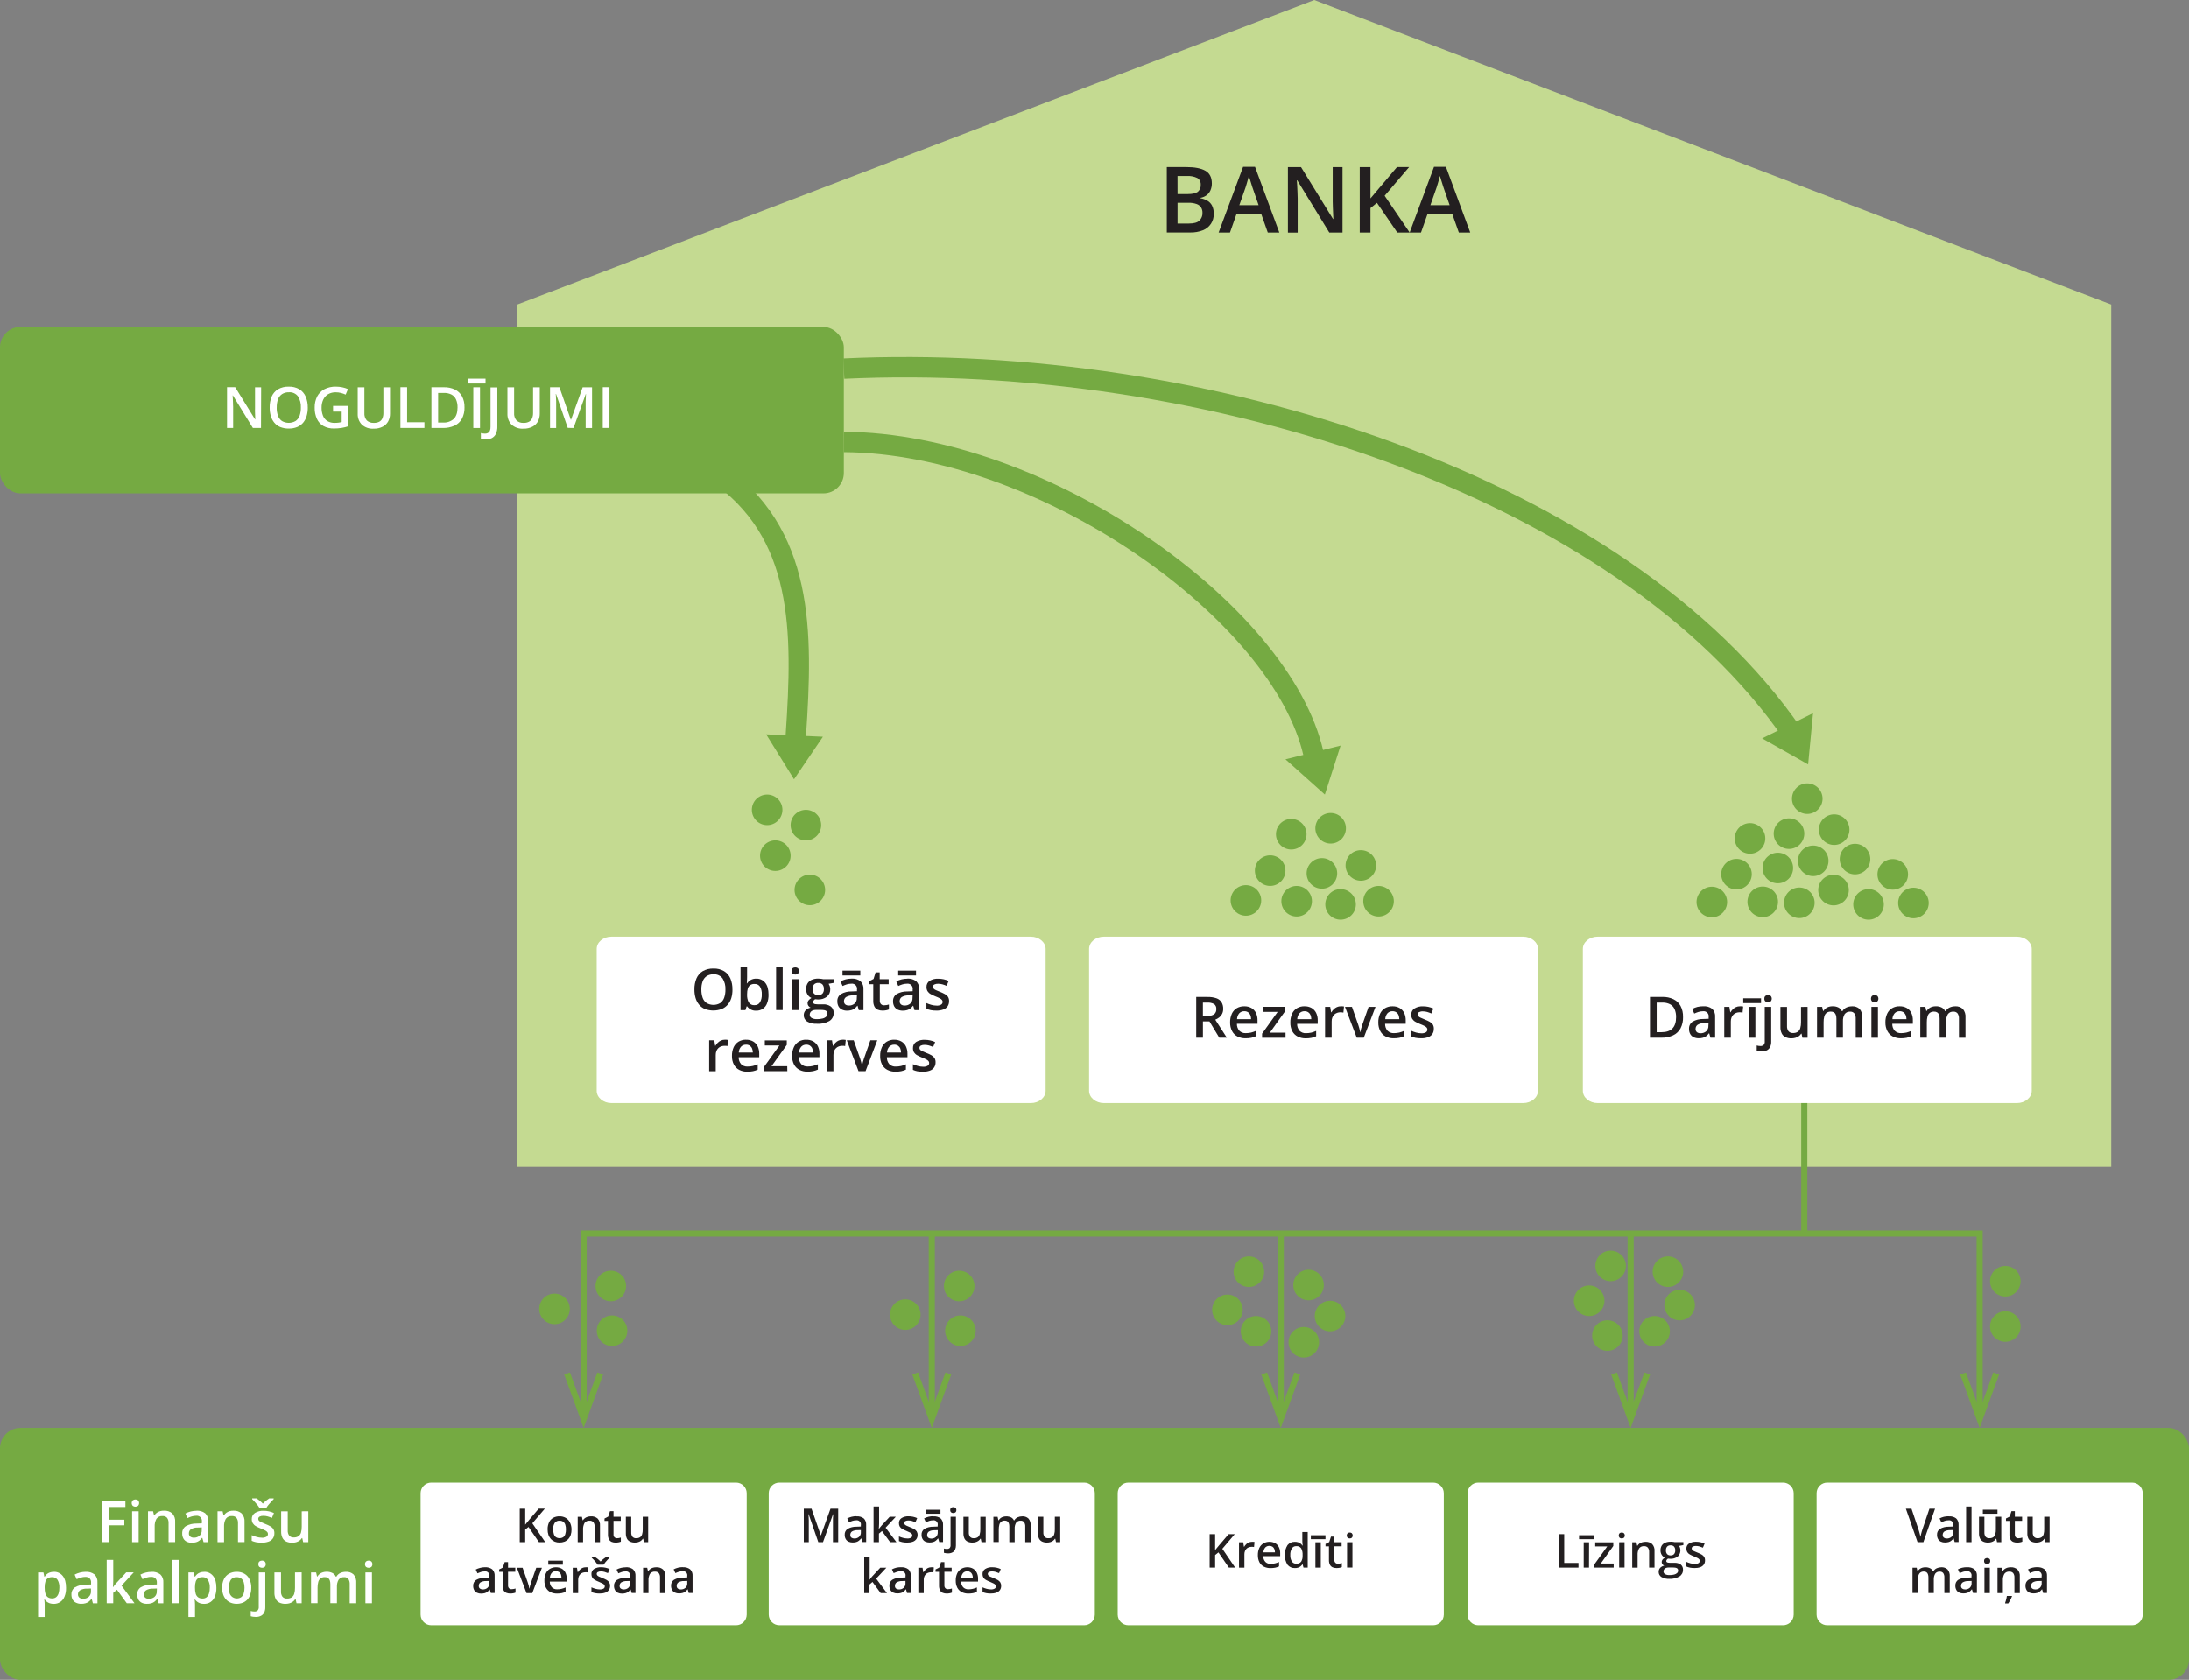 <?xml version="1.0" encoding="UTF-8"?>
<svg id="Layer_2" data-name="Layer 2" xmlns="http://www.w3.org/2000/svg" width="1302.89" height="1000" viewBox="0 0 1302.89 1000">
  <rect x="0" y="0" width="1302.89" height="1000" fill="#808080" stroke="none"/>
  <defs>
    <style>
      .cls-1 {
        fill: #fff;
      }

      .cls-2 {
        fill: #75aa42;
      }

      .cls-3 {
        stroke-width: 12.13px;
      }

      .cls-3, .cls-4 {
        fill: none;
        stroke: #75aa42;
        stroke-miterlimit: 10;
      }

      .cls-5 {
        fill: #c4da91;
      }

      .cls-4 {
        stroke-width: 3.64px;
      }

      .cls-6 {
        fill: #231f20;
      }
    </style>
  </defs>
  <g id="Layer_1-2" data-name="Layer 1">
    <g id="Layer_2-2" data-name="Layer 2">
      <g id="Layer_1-2" data-name="Layer 1-2">
        <g>
          <polygon class="cls-5" points="1256.61 181.3 782.24 0 307.85 181.3 307.85 694.52 1256.61 694.52 1256.61 181.3"/>
          <rect class="cls-2" y="194.63" width="502.25" height="99.07" rx="12.13" ry="12.13"/>
          <rect class="cls-2" y="850.05" width="1302.89" height="149.95" rx="12.13" ry="12.13"/>
          <g>
            <path class="cls-6" d="M694.46,99.48h11.6c5.03,0,8.82,.73,11.38,2.18s3.85,3.97,3.85,7.55c.02,1.39-.25,2.76-.79,4.04-.5,1.17-1.3,2.19-2.3,2.97-1.07,.8-2.32,1.33-3.64,1.55v.27c1.42,.24,2.79,.72,4.04,1.42,1.19,.68,2.16,1.69,2.79,2.9,.74,1.51,1.09,3.17,1.03,4.85,.2,4.36-2.43,8.36-6.51,9.9-2.37,.91-4.89,1.35-7.42,1.3h-14.01v-38.93Zm6.41,16.07h6.07c2.9,0,4.85-.47,6.07-1.42,1.16-1.04,1.78-2.57,1.67-4.12,.12-1.6-.64-3.14-1.99-4-1.96-.95-4.13-1.37-6.3-1.21h-5.54l.02,10.76Zm0,5.17v12.37h6.73c3,0,5.08-.58,6.3-1.73,1.24-1.24,1.9-2.94,1.81-4.69,.03-1.1-.25-2.19-.81-3.14-.63-.96-1.56-1.69-2.64-2.06-1.59-.55-3.28-.81-4.96-.74h-6.42Z"/>
            <path class="cls-6" d="M754.59,138.46l-3.81-10.82h-14.89l-3.81,10.82h-6.75l14.56-39.12h7.1l14.47,39.12h-6.88Zm-5.46-16.3l-3.71-10.66c-.13-.46-.34-1.12-.61-1.97s-.53-1.7-.8-2.58l-.67-2.22c-.18,.73-.4,1.54-.66,2.43-.25,.9-.51,1.73-.74,2.51s-.42,1.38-.55,1.82l-3.74,10.66h11.46Z"/>
            <path class="cls-6" d="M799.06,138.46h-7.86l-19.08-31.11h-.24c.07,1.06,.13,2.16,.21,3.34s.11,2.43,.16,3.64,.08,2.5,.12,3.79v20.36h-5.81v-38.99h7.8l19.06,30.91h.18c0-.91-.08-1.95-.13-3.13s-.11-2.43-.15-3.64-.07-2.43-.1-3.64v-20.5h5.84v38.98Z"/>
            <path class="cls-6" d="M839.03,138.46h-7.35l-12.13-17.7-3.85,3.12v14.56h-6.39v-38.95h6.39v18.65l2.43-2.89,2.43-2.88,10.91-12.88h7.22l-14.56,17.06,14.91,21.92Z"/>
            <path class="cls-6" d="M868.3,138.46l-3.82-10.82h-14.9l-3.81,10.82h-6.75l14.5-39.12h7.1l14.47,39.12h-6.79Zm-5.47-16.3l-3.7-10.66-.62-1.97c-.27-.81-.53-1.67-.8-2.58l-.67-2.22c-.17,.73-.39,1.54-.64,2.43s-.51,1.73-.75,2.51-.42,1.38-.55,1.82l-3.74,10.66h11.46Z"/>
          </g>
          <path class="cls-1" d="M613.56,656.63h-249.61c-4.85,0-8.8-3.29-8.8-7.28v-84.46c0-4.05,3.93-7.28,8.8-7.28h249.61c4.85,0,8.8,3.28,8.8,7.28v84.41c0,4.04-3.94,7.33-8.8,7.33Z"/>
          <path class="cls-1" d="M906.6,656.63h-249.57c-4.85,0-8.8-3.29-8.8-7.28v-84.46c0-4.05,3.93-7.28,8.8-7.28h249.57c4.85,0,8.8,3.28,8.8,7.28v84.41c0,4.04-3.94,7.33-8.8,7.33Z"/>
          <path class="cls-1" d="M1200.49,656.63h-249.57c-4.85,0-8.8-3.29-8.8-7.28v-84.46c0-4.05,3.93-7.28,8.8-7.28h249.57c4.85,0,8.8,3.28,8.8,7.28v84.41c0,4.04-3.94,7.33-8.8,7.33Z"/>
          <g>
            <path class="cls-6" d="M435.96,589.1c.02,1.72-.21,3.44-.7,5.1-.45,1.43-1.18,2.76-2.16,3.89-.96,1.11-2.17,1.99-3.53,2.55-3.23,1.2-6.78,1.2-10.01,0-1.33-.56-2.51-1.44-3.45-2.55-.96-1.17-1.68-2.52-2.1-3.97-.48-1.66-.71-3.38-.69-5.11-.06-2.24,.36-4.47,1.21-6.54,.77-1.81,2.09-3.33,3.76-4.36,1.95-1.1,4.16-1.63,6.39-1.55,2.2-.08,4.38,.46,6.28,1.55,1.67,1.02,2.98,2.53,3.76,4.33,.88,2.1,1.29,4.37,1.23,6.65Zm-18.5,0c-.04,1.65,.22,3.29,.75,4.85,.44,1.27,1.26,2.36,2.35,3.14,2.52,1.47,5.63,1.47,8.15,0,1.08-.78,1.89-1.88,2.32-3.14,.53-1.56,.79-3.2,.75-4.85,.13-2.35-.46-4.68-1.7-6.68-1.28-1.68-3.32-2.59-5.42-2.43-1.44-.06-2.87,.32-4.09,1.1-1.1,.77-1.92,1.86-2.37,3.12-.54,1.57-.8,3.23-.75,4.89Z"/>
            <path class="cls-6" d="M444.67,575.44v6.22c0,.72,0,1.42-.06,2.11s-.07,1.21-.11,1.63h.17c.53-.83,1.24-1.52,2.09-2.01,1.04-.59,2.23-.88,3.42-.82,2.03-.06,3.98,.84,5.25,2.43,1.33,1.6,1.99,3.97,1.99,7.1,.05,1.79-.26,3.57-.91,5.24-.99,2.67-3.58,4.4-6.43,4.29-2.12,.13-4.16-.84-5.4-2.57h-.28l-.72,2.24h-2.91v-25.85h3.89Zm4.48,10.29c-.92-.05-1.84,.18-2.63,.67-.67,.48-1.16,1.18-1.4,1.98-.32,1.09-.47,2.22-.45,3.35v.3c-.09,1.62,.24,3.24,.97,4.69,.79,1.16,2.15,1.79,3.54,1.63,1.26,.05,2.46-.58,3.13-1.65,.82-1.44,1.2-3.08,1.1-4.73,.11-1.64-.27-3.27-1.09-4.69-.72-1.03-1.92-1.61-3.18-1.54Z"/>
            <path class="cls-6" d="M465.86,601.26h-3.92v-25.82h3.92v25.82Z"/>
            <path class="cls-6" d="M473.36,575.87c.56-.01,1.1,.15,1.55,.47,.87,.93,.87,2.38,0,3.31-.94,.65-2.18,.65-3.12,0-.87-.93-.87-2.38,0-3.31,.46-.33,1.01-.49,1.56-.47Zm1.93,7.02v18.37h-3.89v-18.37h3.89Z"/>
            <path class="cls-6" d="M486.1,609.41c-1.99,.12-3.98-.34-5.71-1.33-1.29-.82-2.04-2.25-1.99-3.77-.03-1.05,.35-2.08,1.06-2.86,.82-.84,1.88-1.4,3.03-1.61-.51-.23-.95-.59-1.29-1.03-.35-.45-.53-1-.53-1.56-.02-.64,.19-1.26,.58-1.76,.49-.57,1.08-1.05,1.73-1.42-.96-.4-1.77-1.1-2.31-1.99-.6-.98-.9-2.11-.87-3.26-.04-1.19,.25-2.36,.84-3.4,.58-.94,1.42-1.68,2.43-2.14,1.24-.52,2.58-.77,3.93-.74,.34,0,.69,0,1.09,.06l1.09,.13c.26,.03,.52,.08,.78,.16h6.34v2.17l-3.12,.58c.31,.44,.55,.92,.72,1.43,.18,.56,.27,1.15,.27,1.75,.08,1.72-.65,3.38-1.97,4.49-1.56,1.17-3.48,1.75-5.42,1.64-.55,0-1.08-.07-1.6-.13-.35,.2-.66,.47-.91,.8-.21,.29-.32,.64-.32,.99-.01,.27,.1,.54,.32,.72,.27,.21,.59,.35,.93,.41,.5,.09,1.01,.13,1.52,.12h3.17c1.64-.1,3.26,.35,4.61,1.29,1.15,.92,1.78,2.34,1.69,3.81,.08,1.97-.91,3.82-2.58,4.85-2.29,1.25-4.89,1.81-7.5,1.61Zm.16-2.73c1.16,.02,2.31-.11,3.43-.4,.79-.19,1.51-.58,2.1-1.14,.46-.46,.72-1.09,.72-1.75,.04-.5-.13-.99-.45-1.37-.36-.36-.84-.6-1.35-.67-.73-.13-1.48-.19-2.22-.18h-2.89c-.65-.01-1.3,.1-1.9,.34-.51,.2-.96,.54-1.29,.98-.31,.46-.47,1.01-.46,1.56-.02,.81,.42,1.56,1.13,1.94,.98,.51,2.08,.74,3.18,.68Zm.75-14.3c.95,.08,1.88-.26,2.55-.93,.59-.75,.88-1.69,.82-2.64,.08-1-.23-2-.85-2.79-.67-.66-1.6-.99-2.54-.92-.93-.06-1.84,.28-2.5,.95-.62,.8-.93,1.8-.85,2.8-.06,.95,.24,1.88,.85,2.61,.66,.66,1.58,1,2.51,.93h0Z"/>
            <path class="cls-6" d="M506.88,582.55c1.88-.14,3.75,.41,5.27,1.54,1.29,1.27,1.94,3.05,1.78,4.85v12.36h-2.77l-.74-2.61h-.13c-.47,.61-1.01,1.16-1.61,1.64-.57,.45-1.22,.78-1.92,.97-.86,.24-1.75,.35-2.64,.33-1.01,.02-2.01-.19-2.94-.61-.85-.39-1.56-1.04-2.04-1.84-.53-.96-.79-2.05-.75-3.15-.1-1.7,.71-3.32,2.12-4.26,1.95-1.1,4.16-1.65,6.39-1.58l3.18-.12v-.96c.3-1.64-.79-3.21-2.43-3.51-.31-.06-.63-.06-.95-.02-.9,0-1.8,.13-2.67,.39-.86,.27-1.71,.6-2.52,.98l-1.21-2.75c.97-.52,1.99-.93,3.06-1.21,1.15-.29,2.34-.44,3.53-.44Zm5.18-4.77v2.88h-10.6v-2.88h10.6Zm-1.99,14.7l-2.43,.07c-1.43-.07-2.85,.28-4.09,.99-.78,.56-1.23,1.47-1.21,2.43-.07,.75,.23,1.49,.81,1.98,.62,.44,1.37,.66,2.14,.62,1.22,.05,2.42-.36,3.36-1.15,.93-.87,1.42-2.11,1.33-3.38l.08-1.55Z"/>
            <path class="cls-6" d="M526.23,598.43c.5,0,1.01-.04,1.5-.13,.46-.09,.91-.2,1.36-.34v2.95c-.54,.22-1.1,.38-1.67,.49-.7,.13-1.42,.2-2.14,.19-.96,.02-1.91-.16-2.8-.52-.84-.36-1.54-.99-1.98-1.8-.54-1.1-.79-2.32-.73-3.54v-9.86h-2.51v-1.75l2.69-1.37,1.21-3.93h2.43v4.08h5.34v2.97h-5.27v9.8c-.07,.76,.19,1.51,.7,2.07,.5,.48,1.17,.73,1.86,.69Z"/>
            <path class="cls-6" d="M540.03,582.55c1.88-.14,3.75,.41,5.27,1.54,1.29,1.27,1.94,3.05,1.78,4.85v12.36h-2.77l-.75-2.61h-.13c-.46,.61-1,1.16-1.6,1.64-.57,.44-1.22,.77-1.92,.97-.86,.24-1.75,.35-2.64,.33-1.01,.02-2.01-.19-2.94-.61-.85-.39-1.56-1.04-2.04-1.84-.53-.96-.79-2.05-.75-3.15-.09-1.69,.71-3.3,2.11-4.26,1.95-1.1,4.16-1.64,6.39-1.58l3.19-.12v-.96c.3-1.64-.79-3.21-2.43-3.51-.31-.06-.63-.06-.95-.02-.9,0-1.8,.13-2.67,.39-.86,.27-1.71,.59-2.52,.98l-1.21-2.75c2.05-1.07,4.33-1.61,6.64-1.6l-.05-.05Zm5.18-4.77v2.88h-10.6v-2.88h10.6Zm-1.99,14.7l-2.43,.07c-1.43-.07-2.86,.28-4.1,.99-.77,.56-1.22,1.47-1.21,2.43-.06,.75,.24,1.49,.81,1.98,.63,.44,1.38,.65,2.15,.62,1.22,.05,2.42-.36,3.35-1.15,.94-.86,1.44-2.11,1.35-3.38l.08-1.55Z"/>
            <path class="cls-6" d="M564.87,596.02c.04,1.08-.27,2.15-.87,3.05-.65,.87-1.54,1.53-2.57,1.88-1.32,.47-2.71,.68-4.11,.64-1.11,.02-2.22-.07-3.31-.27-.9-.18-1.78-.46-2.61-.85v-3.36c.94,.44,1.93,.79,2.94,1.06,1.01,.29,2.05,.44,3.09,.45,.97,.08,1.93-.13,2.78-.61,.54-.36,.85-.97,.84-1.61,0-.38-.11-.76-.34-1.07-.33-.41-.74-.74-1.21-.98-.87-.45-1.77-.86-2.69-1.21-1.01-.39-1.99-.86-2.94-1.4-.73-.4-1.35-.98-1.81-1.69-.44-.77-.65-1.64-.61-2.52-.07-1.49,.67-2.91,1.93-3.71,1.55-.9,3.33-1.32,5.12-1.21,1.07,0,2.14,.11,3.19,.34,1.01,.22,1.99,.55,2.94,.98l-1.21,2.94c-.81-.36-1.64-.66-2.49-.91-.83-.23-1.69-.35-2.55-.35-.79-.04-1.59,.12-2.31,.46-.49,.26-.8,.78-.79,1.33,0,.4,.13,.79,.39,1.09,.37,.38,.82,.69,1.31,.9,.63,.29,1.5,.67,2.62,1.1,.98,.37,1.93,.81,2.84,1.32,.74,.41,1.38,.98,1.86,1.69,.43,.77,.63,1.64,.58,2.52Z"/>
            <path class="cls-6" d="M431.38,618.94h1.01c.32,.02,.63,.06,.95,.13l-.36,3.64c-.28-.07-.57-.12-.86-.15-.3-.02-.6-.02-.9,0-.68,0-1.35,.11-1.99,.34-.62,.22-1.19,.58-1.67,1.03-.5,.48-.9,1.06-1.15,1.71-.29,.78-.43,1.6-.41,2.43v9.61h-3.91v-18.4h3.05l.53,3.24h.17c.37-.66,.82-1.26,1.36-1.8,.54-.54,1.18-.98,1.87-1.3,.73-.33,1.53-.5,2.33-.49Z"/>
            <path class="cls-6" d="M444.02,618.94c1.47-.05,2.92,.3,4.21,1.01,1.17,.67,2.11,1.66,2.71,2.86,.66,1.39,.99,2.91,.95,4.45v2.09h-12.23c-.06,1.5,.45,2.97,1.43,4.11,1.02,1.01,2.42,1.53,3.85,1.44,1.06,.01,2.12-.1,3.15-.34,1-.25,1.97-.58,2.9-1.01v3.18c-.9,.42-1.84,.73-2.8,.93-1.13,.22-2.27,.32-3.42,.3-1.65,.04-3.28-.33-4.76-1.06-1.36-.7-2.48-1.8-3.2-3.14-.82-1.61-1.21-3.39-1.15-5.19-.05-1.8,.31-3.59,1.04-5.24,.64-1.36,1.66-2.49,2.94-3.28,1.33-.77,2.85-1.16,4.39-1.13Zm0,2.94c-1.12-.04-2.2,.4-2.97,1.21-.83,.98-1.3,2.21-1.33,3.49h8.36c0-.83-.16-1.65-.46-2.43-.27-.67-.73-1.24-1.32-1.65-.67-.44-1.47-.66-2.27-.63Z"/>
            <path class="cls-6" d="M468.6,637.65h-13.95v-2.43l9.27-12.87h-8.71v-3.01h13.08v2.66l-9.1,12.7h9.37l.05,2.95Z"/>
            <path class="cls-6" d="M479.87,618.94c1.46-.05,2.9,.29,4.19,.98,1.17,.67,2.11,1.66,2.71,2.86,.66,1.39,.99,2.91,.95,4.45v2.09h-12.25c-.06,1.5,.46,2.97,1.43,4.11,1.02,1.01,2.42,1.53,3.85,1.44,1.06,.01,2.12-.1,3.15-.34,1-.25,1.97-.58,2.9-1.01v3.18c-.9,.42-1.84,.73-2.8,.93-1.13,.22-2.27,.32-3.42,.3-1.65,.04-3.28-.33-4.76-1.06-1.36-.7-2.48-1.8-3.2-3.14-.82-1.61-1.21-3.39-1.15-5.19-.05-1.8,.31-3.6,1.06-5.24,.63-1.36,1.65-2.5,2.94-3.28,1.35-.77,2.88-1.15,4.43-1.1Zm0,2.94c-1.12-.04-2.2,.4-2.97,1.21-.83,.98-1.3,2.21-1.33,3.49h8.36c0-.83-.16-1.65-.46-2.43-.27-.67-.73-1.24-1.32-1.65-.67-.44-1.47-.66-2.27-.63Z"/>
            <path class="cls-6" d="M501.44,618.94h1.01c.32,.02,.63,.06,.95,.13l-.36,3.64c-.28-.07-.57-.12-.86-.15-.3-.02-.6-.02-.9,0-.68,0-1.35,.11-1.99,.34-.62,.22-1.19,.58-1.67,1.03-.5,.48-.9,1.06-1.15,1.71-.29,.78-.43,1.6-.41,2.43v9.61h-3.91v-18.4h3.05l.53,3.24h.18c.37-.66,.82-1.26,1.36-1.8,.54-.54,1.18-.98,1.87-1.3,.73-.33,1.52-.5,2.32-.49Z"/>
            <path class="cls-6" d="M510.99,637.65l-6.99-18.37h4.14l3.79,10.79c.26,.73,.47,1.47,.66,2.22,.21,.8,.34,1.47,.42,2.01h.12c.11-.69,.26-1.37,.45-2.04,.23-.79,.45-1.52,.68-2.2l3.79-10.79h4.11l-6.98,18.37h-4.19Z"/>
            <path class="cls-6" d="M532.25,618.94c1.47-.04,2.92,.3,4.21,1.01,1.17,.67,2.11,1.66,2.71,2.86,.66,1.39,.99,2.91,.95,4.45v2.09h-12.25c-.06,1.5,.45,2.97,1.43,4.11,1.01,1.01,2.41,1.53,3.83,1.44,1.07,.01,2.13-.1,3.17-.34,.99-.25,1.96-.58,2.89-1.01v3.18c-.89,.42-1.83,.73-2.8,.93-1.12,.22-2.27,.32-3.41,.3-1.65,.04-3.28-.33-4.76-1.06-1.36-.69-2.48-1.79-3.2-3.14-.82-1.61-1.21-3.39-1.15-5.19-.05-1.8,.31-3.59,1.04-5.24,.63-1.36,1.66-2.5,2.94-3.28,1.34-.77,2.87-1.16,4.42-1.13Zm0,2.94c-1.12-.04-2.21,.4-2.98,1.21-.83,.98-1.3,2.21-1.33,3.49h8.36c0-.83-.15-1.65-.45-2.43-.27-.67-.74-1.24-1.33-1.65-.67-.43-1.46-.65-2.26-.63Z"/>
            <path class="cls-6" d="M556.84,632.41c.04,1.08-.27,2.15-.87,3.05-.64,.87-1.53,1.53-2.56,1.88-1.32,.46-2.72,.68-4.12,.64-1.11,.02-2.22-.07-3.31-.27-.9-.18-1.78-.46-2.61-.85v-3.36c.95,.44,1.93,.79,2.94,1.06,1.01,.29,2.05,.44,3.09,.45,.97,.08,1.93-.13,2.78-.61,.54-.36,.86-.97,.85-1.61,0-.38-.12-.76-.35-1.07-.33-.41-.74-.74-1.21-.98-.88-.45-1.78-.86-2.71-1.21-1.01-.4-1.99-.86-2.94-1.4-.73-.4-1.35-.98-1.81-1.69-.43-.77-.64-1.64-.61-2.52-.07-1.49,.67-2.91,1.93-3.71,1.55-.9,3.33-1.32,5.12-1.21,1.07,0,2.14,.11,3.19,.34,1.01,.22,2,.55,2.95,.98l-1.21,2.94c-.81-.36-1.65-.66-2.5-.91-.83-.23-1.69-.35-2.55-.35-.79-.04-1.58,.11-2.29,.46-.5,.26-.8,.78-.79,1.33-.01,.4,.12,.79,.38,1.09,.38,.39,.83,.69,1.32,.9,.62,.29,1.49,.67,2.61,1.1,.98,.37,1.93,.81,2.85,1.32,.74,.41,1.37,.99,1.84,1.69,.44,.77,.64,1.64,.59,2.52Z"/>
          </g>
          <g>
            <path class="cls-6" d="M718.8,593.48c1.76-.05,3.52,.21,5.19,.76,1.24,.42,2.31,1.24,3.05,2.33,.71,1.19,1.06,2.57,1.01,3.95,.03,1.06-.2,2.11-.67,3.06-.42,.82-1.01,1.53-1.73,2.09-.71,.54-1.48,.99-2.31,1.33l6.88,10.72h-4.5l-5.85-9.71h-3.89v9.71h-3.99v-24.26h6.82Zm-.27,3.34h-2.56v7.92h2.75c1.41,.12,2.83-.24,4.02-1.02,.85-.77,1.3-1.9,1.21-3.05,.11-1.16-.39-2.3-1.33-2.98-1.26-.67-2.67-.97-4.09-.87Z"/>
            <path class="cls-6" d="M740.6,599.02c1.47-.04,2.92,.31,4.21,1.01,1.17,.67,2.11,1.67,2.71,2.88,.66,1.38,.99,2.91,.95,4.44v2.1h-12.25c-.06,1.5,.45,2.97,1.43,4.11,1.02,1,2.41,1.53,3.83,1.44,1.06,0,2.13-.11,3.17-.34,.99-.25,1.96-.59,2.89-1.01v3.17c-.89,.43-1.83,.75-2.8,.95-1.12,.21-2.27,.32-3.41,.3-1.65,.04-3.28-.33-4.76-1.06-1.37-.7-2.48-1.8-3.2-3.15-.84-1.6-1.25-3.39-1.21-5.19-.05-1.8,.31-3.59,1.04-5.24,.63-1.36,1.65-2.51,2.94-3.29,1.36-.78,2.91-1.16,4.48-1.12Zm0,2.94c-1.12-.03-2.21,.41-2.98,1.21-.83,.98-1.3,2.22-1.33,3.51h8.36c.01-.83-.14-1.65-.45-2.43-.27-.67-.73-1.25-1.33-1.66-.67-.44-1.46-.66-2.26-.63Z"/>
            <path class="cls-6" d="M765.14,617.73h-13.95v-2.43l9.28-12.96h-8.71v-3h13.11v2.66l-9.07,12.73h9.35v3Z"/>
            <path class="cls-6" d="M776.43,599.02c1.47-.04,2.92,.31,4.21,1.01,1.17,.68,2.11,1.69,2.71,2.91,.66,1.38,.99,2.91,.95,4.44v2.1h-12.25c-.06,1.5,.45,2.97,1.43,4.11,1.02,1,2.41,1.53,3.83,1.44,1.06,0,2.13-.11,3.17-.34,.99-.25,1.96-.59,2.89-1.01v3.17c-.89,.43-1.83,.75-2.8,.95-1.12,.21-2.27,.32-3.41,.3-1.65,.04-3.28-.33-4.76-1.06-1.38-.71-2.51-1.82-3.24-3.19-.82-1.61-1.21-3.39-1.15-5.19-.05-1.8,.31-3.59,1.04-5.24,.63-1.36,1.65-2.51,2.94-3.29,1.35-.77,2.89-1.16,4.45-1.12Zm0,2.94c-1.12-.04-2.2,.4-2.97,1.21-.84,.98-1.31,2.22-1.35,3.51h8.37c0-.83-.16-1.65-.46-2.43-.27-.67-.73-1.25-1.32-1.66-.67-.44-1.47-.66-2.27-.63Z"/>
            <path class="cls-6" d="M797.98,599.02c.34-.02,.68-.02,1.02,0,.36,0,.68,.08,.95,.13l-.36,3.64c-.28-.08-.57-.13-.86-.15-.3-.04-.6-.06-.9-.06-.68,0-1.35,.12-1.99,.35-.63,.23-1.2,.58-1.69,1.03-.5,.49-.89,1.07-1.14,1.72-.3,.77-.44,1.6-.41,2.43v9.6h-3.92v-18.34h3.06l.53,3.23h.18c.37-.66,.82-1.26,1.36-1.78,.54-.55,1.17-.99,1.87-1.31,.72-.33,1.51-.49,2.31-.49Z"/>
            <path class="cls-6" d="M807.54,617.73l-6.99-18.36h4.14l3.77,10.77c.26,.73,.48,1.48,.67,2.23,.17,.66,.31,1.33,.41,2h.13c.11-.68,.26-1.36,.45-2.03,.22-.8,.45-1.53,.68-2.21l3.79-10.77h4.11l-6.99,18.36h-4.17Z"/>
            <path class="cls-6" d="M828.81,599.02c1.47-.04,2.92,.31,4.21,1.01,1.16,.67,2.1,1.67,2.71,2.88,.66,1.38,.99,2.91,.95,4.44v2.1h-12.27c-.05,1.5,.46,2.97,1.43,4.11,1.02,1,2.42,1.53,3.85,1.44,1.06,0,2.12-.11,3.15-.34,.99-.25,1.96-.59,2.9-1.01v3.17c-.89,.43-1.83,.74-2.8,.95-1.13,.21-2.27,.32-3.42,.3-1.64,.04-3.27-.33-4.74-1.06-1.36-.69-2.48-1.79-3.2-3.14-.84-1.6-1.26-3.39-1.21-5.19-.06-1.8,.3-3.6,1.04-5.24,.63-1.37,1.65-2.51,2.94-3.29,1.36-.78,2.91-1.17,4.48-1.13Zm0,2.94c-1.12-.04-2.21,.4-2.98,1.21-.83,.98-1.3,2.22-1.33,3.51h8.36c0-.83-.15-1.65-.45-2.43-.27-.67-.74-1.25-1.33-1.66-.67-.43-1.46-.65-2.26-.63Z"/>
            <path class="cls-6" d="M853.4,612.49c.04,1.09-.27,2.15-.87,3.06-.65,.87-1.55,1.53-2.57,1.88-1.32,.46-2.71,.68-4.11,.64-1.11,.01-2.22-.08-3.31-.28-.9-.17-1.78-.46-2.61-.84v-3.37c.95,.44,1.93,.8,2.94,1.07,1.01,.29,2.05,.44,3.09,.45,.97,.07,1.93-.14,2.78-.61,.54-.36,.85-.97,.84-1.61,0-.39-.11-.77-.34-1.08-.33-.41-.74-.74-1.21-.97-.87-.45-1.77-.86-2.69-1.21-1.01-.39-1.99-.85-2.94-1.4-.73-.4-1.35-.98-1.81-1.67-.44-.77-.65-1.65-.61-2.54-.07-1.49,.67-2.91,1.93-3.7,1.54-.92,3.33-1.36,5.12-1.27,1.07,0,2.14,.11,3.19,.34,1.01,.23,1.99,.56,2.94,.98l-1.21,2.94c-.81-.35-1.64-.65-2.49-.9-.83-.24-1.69-.36-2.55-.35-.8-.05-1.59,.11-2.31,.46-.49,.25-.8,.77-.79,1.32-.01,.4,.13,.79,.39,1.09,.37,.39,.82,.7,1.32,.9,.62,.3,1.49,.67,2.61,1.12,.98,.37,1.93,.81,2.84,1.32,.74,.4,1.38,.98,1.86,1.67,.43,.78,.63,1.67,.58,2.56Z"/>
          </g>
          <g>
            <path class="cls-6" d="M1001.75,605.37c.08,2.37-.44,4.73-1.53,6.84-1,1.81-2.55,3.26-4.43,4.12-2.2,.98-4.59,1.45-7,1.38h-6.73v-24.26h7.46c2.24-.05,4.47,.41,6.5,1.36,1.79,.86,3.27,2.26,4.23,3.99,1.06,2.02,1.57,4.28,1.49,6.56Zm-4.15,.11c.05-1.67-.27-3.32-.93-4.85-.57-1.23-1.54-2.24-2.75-2.86-1.39-.67-2.92-.99-4.46-.95h-3.41v17.62h2.83c2.92,0,5.12-.74,6.56-2.23s2.17-3.75,2.17-6.71h0Z"/>
            <path class="cls-6" d="M1013.76,599.02c1.89-.16,3.77,.37,5.3,1.49,1.29,1.27,1.94,3.05,1.78,4.85v12.35h-2.77l-.75-2.6h-.13c-.47,.6-1.01,1.15-1.6,1.64-.58,.43-1.23,.76-1.92,.97-.86,.24-1.75,.35-2.64,.33-1.01,.02-2.01-.19-2.94-.61-.86-.39-1.57-1.04-2.05-1.86-.53-.96-.78-2.06-.74-3.15-.09-1.69,.71-3.3,2.11-4.26,1.95-1.09,4.16-1.64,6.39-1.58l3.19-.11v-.97c.3-1.64-.79-3.21-2.43-3.51-.31-.06-.63-.06-.95-.02-.9,0-1.8,.13-2.67,.4-.86,.27-1.71,.59-2.52,.98l-1.21-2.75c.97-.52,2-.93,3.06-1.21,1.14-.28,2.32-.41,3.49-.39Zm3.18,9.94l-2.43,.08c-1.43-.07-2.86,.27-4.1,.99-.78,.56-1.23,1.47-1.21,2.43-.07,.76,.24,1.5,.81,1.99,.62,.44,1.37,.65,2.14,.62,1.22,.04,2.42-.37,3.36-1.15,.94-.87,1.43-2.12,1.33-3.4l.1-1.57Z"/>
            <path class="cls-6" d="M1035.57,599.02h1.01c.36,0,.68,.08,.95,.13l-.36,3.64c-.28-.08-.56-.13-.85-.15-.3-.04-.61-.06-.91-.06-.68,0-1.35,.12-1.99,.34-.62,.22-1.19,.58-1.67,1.03-.5,.48-.89,1.07-1.14,1.72-.3,.77-.44,1.6-.42,2.43v9.6h-3.91v-18.33h3.05l.53,3.23h.13c.37-.65,.83-1.25,1.36-1.78,.54-.54,1.17-.99,1.87-1.31,.74-.33,1.55-.5,2.37-.49Z"/>
            <path class="cls-6" d="M1048.17,594.27v2.86h-10.6v-2.86h10.6Zm-3.36,23.46h-3.92v-18.36h3.91v18.36Z"/>
            <path class="cls-6" d="M1048.55,625.9c-.55,0-1.1-.04-1.64-.12-.44-.07-.88-.16-1.31-.29v-3.13c.36,.11,.72,.19,1.09,.24,.4,.06,.81,.09,1.21,.08,.65,.03,1.28-.19,1.78-.59,.55-.62,.81-1.45,.7-2.27v-20.44h3.85v20.79c.02,1.02-.18,2.03-.58,2.97-.39,.85-1.04,1.56-1.86,2.03-1,.52-2.12,.77-3.25,.73Zm1.61-31.42c-.07-.62,.17-1.23,.63-1.65,.46-.33,1.01-.5,1.58-.49,.55-.02,1.1,.15,1.54,.49,.86,.93,.86,2.37,0,3.3-.44,.33-.99,.51-1.54,.5-.57,.01-1.12-.16-1.58-.5-.47-.42-.71-1.05-.63-1.67v.02Z"/>
            <path class="cls-6" d="M1075.87,599.38v18.36h-3.07l-.53-2.43h-.21c-.38,.62-.89,1.15-1.48,1.56-.61,.42-1.28,.73-1.99,.92-.75,.21-1.53,.32-2.31,.32-1.22,.03-2.43-.21-3.54-.72-.97-.45-1.76-1.22-2.24-2.17-.57-1.19-.84-2.5-.79-3.82v-11.99h3.92v11.26c-.09,1.14,.22,2.27,.87,3.2,.69,.75,1.69,1.14,2.71,1.06,.99,.05,1.98-.2,2.83-.73,.72-.53,1.24-1.28,1.48-2.15,.32-1.14,.46-2.32,.44-3.51v-9.14l3.92-.04Z"/>
            <path class="cls-6" d="M1102.2,599.02c1.7-.12,3.38,.45,4.65,1.59,1.17,1.43,1.73,3.27,1.56,5.11v12.01h-3.89v-11.31c.08-1.11-.2-2.22-.81-3.15-.59-.72-1.5-1.11-2.43-1.06-1.29-.12-2.56,.44-3.34,1.48-.76,1.3-1.11,2.8-1.02,4.31v9.71h-3.89v-11.31c.02-.79-.1-1.58-.36-2.33-.19-.58-.57-1.07-1.08-1.41-.56-.33-1.2-.5-1.84-.47-.91-.05-1.81,.21-2.56,.73-.68,.55-1.16,1.3-1.37,2.15-.3,1.13-.44,2.3-.41,3.47v9.17h-3.91v-18.33h3.05l.55,2.43h.21c.36-.61,.84-1.15,1.41-1.58,.56-.42,1.2-.73,1.87-.93,.69-.2,1.41-.3,2.14-.3,1.2-.04,2.39,.21,3.47,.73,.93,.47,1.67,1.25,2.11,2.2h.29c.55-.97,1.4-1.75,2.43-2.21,1.01-.45,2.1-.68,3.2-.68Z"/>
            <path class="cls-6" d="M1115.83,592.34c.55-.02,1.1,.15,1.54,.49,.86,.93,.86,2.37,0,3.3-.93,.66-2.18,.66-3.12,0-.86-.93-.86-2.37,0-3.3,.46-.34,1.01-.51,1.58-.49Zm1.92,7.04v18.36h-3.89v-18.36h3.89Z"/>
            <path class="cls-6" d="M1130.67,599.02c1.47-.04,2.93,.31,4.22,1.01,1.16,.67,2.1,1.67,2.71,2.88,.65,1.39,.97,2.91,.93,4.44v2.1h-12.25c-.05,1.5,.46,2.97,1.43,4.11,1.02,1,2.42,1.53,3.85,1.44,1.06,0,2.12-.11,3.15-.34,.99-.25,1.96-.59,2.9-1.01v3.17c-.89,.43-1.83,.74-2.8,.95-1.13,.21-2.27,.32-3.42,.3-1.64,.04-3.27-.33-4.74-1.06-1.38-.69-2.52-1.79-3.25-3.15-.84-1.6-1.26-3.39-1.21-5.19-.06-1.8,.3-3.6,1.04-5.24,.63-1.37,1.65-2.51,2.94-3.29,1.37-.78,2.93-1.17,4.51-1.12Zm0,2.94c-1.12-.04-2.2,.4-2.97,1.21-.83,.98-1.3,2.22-1.33,3.51h8.36c0-.83-.15-1.66-.46-2.43-.27-.67-.73-1.25-1.32-1.66-.67-.44-1.47-.66-2.27-.63Z"/>
            <path class="cls-6" d="M1163.64,599.02c1.7-.12,3.39,.45,4.66,1.59,1.17,1.43,1.73,3.27,1.56,5.11v12.01h-3.89v-11.31c.08-1.11-.21-2.22-.81-3.15-.6-.72-1.5-1.11-2.43-1.06-1.3-.12-2.57,.44-3.35,1.48-.76,1.3-1.11,2.8-1.02,4.31v9.71h-3.89v-11.31c.02-.79-.1-1.58-.35-2.33-.2-.58-.58-1.07-1.09-1.41-.56-.33-1.2-.5-1.84-.47-.91-.05-1.81,.21-2.56,.73-.68,.55-1.16,1.3-1.37,2.15-.3,1.13-.44,2.3-.41,3.47v9.17h-3.89v-18.33h3.03l.55,2.43h.22c.36-.61,.83-1.15,1.4-1.58,.56-.42,1.2-.73,1.87-.93,.7-.2,1.42-.3,2.15-.3,1.19-.04,2.38,.21,3.46,.73,.94,.47,1.68,1.24,2.11,2.2h.3c.55-.98,1.4-1.75,2.43-2.21,1-.45,2.09-.68,3.19-.68Z"/>
          </g>
          <path class="cls-3" d="M502.25,263.11c118.51,.74,260.41,101.19,279.56,185.7"/>
          <path class="cls-3" d="M434.79,287.69c47.07,39.08,42.34,100.27,38.13,161.12"/>
          <path class="cls-3" d="M502.25,219.44c214.94-10.03,463.33,70.07,565.03,217.81"/>
          <g>
            <path class="cls-1" d="M155.35,254.76h-4.85l-11.88-19.35h-.15c0,.66,.08,1.35,.12,2.07s.07,1.48,.1,2.26,0,1.55,.08,2.35v12.67h-3.64v-24.26h4.85l11.86,19.22h.11c0-.56,0-1.21-.08-1.94s0-1.48-.08-2.26,0-1.54,0-2.27v-12.69h3.64l-.08,24.2Z"/>
            <path class="cls-1" d="M183.19,242.63c.02,1.73-.22,3.45-.7,5.11-.43,1.44-1.15,2.79-2.11,3.94-.96,1.11-2.17,1.99-3.53,2.55-1.59,.63-3.28,.93-4.99,.9-1.72,.04-3.43-.27-5.03-.9-1.37-.55-2.58-1.43-3.53-2.56-.96-1.16-1.67-2.51-2.1-3.95-.48-1.66-.71-3.38-.69-5.11-.06-2.24,.36-4.48,1.21-6.55,.77-1.8,2.09-3.32,3.76-4.34,1.95-1.1,4.16-1.63,6.39-1.55,2.2-.08,4.37,.45,6.28,1.54,1.67,1.03,2.98,2.54,3.76,4.34,.89,2.08,1.32,4.33,1.27,6.59Zm-18.51,0c-.04,1.65,.22,3.29,.76,4.85,.44,1.27,1.26,2.37,2.35,3.15,2.52,1.47,5.63,1.47,8.15,0,1.11-.77,1.95-1.88,2.39-3.15,.53-1.56,.79-3.2,.75-4.85,.13-2.35-.47-4.68-1.71-6.67-1.27-1.68-3.31-2.6-5.41-2.43-1.44-.06-2.87,.32-4.09,1.09-1.12,.76-1.97,1.86-2.43,3.13-.53,1.57-.78,3.22-.73,4.88h-.05Z"/>
            <path class="cls-1" d="M198.23,241.64h9.06v12.13c-1.29,.43-2.61,.76-3.95,.98-1.51,.24-3.04,.36-4.57,.35-2.18,.06-4.34-.44-6.26-1.47-1.71-.98-3.07-2.48-3.89-4.27-.94-2.12-1.39-4.42-1.32-6.73-.06-2.29,.45-4.55,1.47-6.6,.97-1.84,2.47-3.35,4.31-4.33,2.11-1.07,4.46-1.6,6.83-1.53,1.28,0,2.56,.13,3.82,.39,1.17,.24,2.3,.59,3.4,1.07l-1.4,3.29c-.89-.41-1.81-.74-2.75-.98-1.03-.27-2.1-.4-3.17-.4-1.57-.04-3.12,.35-4.49,1.13-1.26,.75-2.26,1.86-2.9,3.18-.7,1.52-1.05,3.18-1.01,4.85-.03,1.62,.24,3.23,.81,4.74,.49,1.3,1.38,2.42,2.55,3.18,1.35,.8,2.91,1.2,4.48,1.13,.78,0,1.57-.04,2.34-.15,.64-.1,1.23-.21,1.78-.33v-6.21h-5.13v-3.42Z"/>
            <path class="cls-1" d="M232.14,230.56v15.71c.02,1.58-.35,3.15-1.08,4.55-.73,1.35-1.85,2.46-3.21,3.17-1.68,.85-3.55,1.27-5.43,1.21-2.59,.19-5.15-.68-7.08-2.43-1.67-1.75-2.55-4.1-2.43-6.51v-15.7h3.98v15.27c-.14,1.62,.37,3.23,1.42,4.48,1.17,1.04,2.71,1.56,4.27,1.44,1.11,.04,2.2-.19,3.19-.69,.82-.45,1.46-1.16,1.82-2.03,.42-1.02,.63-2.12,.59-3.23v-15.25h3.97Z"/>
            <path class="cls-1" d="M238.33,254.76v-24.26h3.98v20.87h10.3v3.4h-14.28Z"/>
            <path class="cls-1" d="M276.47,242.45c.08,2.37-.44,4.73-1.53,6.84-1,1.81-2.55,3.26-4.43,4.12-2.2,.98-4.59,1.45-7,1.38h-6.73v-24.26h7.46c2.24-.06,4.47,.4,6.5,1.35,1.79,.86,3.27,2.26,4.23,4,1.06,2.02,1.57,4.28,1.49,6.56Zm-4.15,.11c.06-1.67-.26-3.33-.93-4.85-.57-1.24-1.54-2.24-2.75-2.86-1.39-.67-2.92-.99-4.46-.93h-3.41v17.62h2.83c2.4,.19,4.78-.62,6.56-2.24,1.46-1.54,2.17-3.76,2.17-6.72Z"/>
            <path class="cls-1" d="M288.99,225.43v2.88h-10.59v-2.88h10.59Zm-7.28,29.37v-24.26h3.99v24.26h-3.99Z"/>
            <path class="cls-1" d="M289.02,261.56c-.54,0-1.07-.03-1.6-.11-.41-.06-.82-.16-1.21-.29v-3.34c.38,.1,.76,.18,1.15,.23,.43,.08,.87,.11,1.31,.11,.57,0,1.13-.11,1.65-.35,.53-.25,.96-.68,1.21-1.21,.33-.82,.48-1.69,.44-2.57v-23.41h4.04v23.28c.06,1.52-.24,3.03-.87,4.4-.51,1.08-1.37,1.96-2.43,2.51-1.15,.54-2.42,.8-3.69,.75Z"/>
            <path class="cls-1" d="M321.27,230.56v15.71c.02,1.58-.35,3.14-1.07,4.55-.74,1.35-1.86,2.46-3.23,3.17-1.68,.85-3.54,1.27-5.42,1.21-2.6,.19-5.16-.69-7.1-2.43-1.66-1.75-2.54-4.1-2.43-6.51v-15.7h3.98v15.27c-.14,1.62,.37,3.24,1.43,4.48,1.16,1.04,2.7,1.56,4.26,1.44,1.11,.05,2.2-.19,3.19-.69,.82-.45,1.46-1.17,1.83-2.03,.41-1.02,.61-2.12,.58-3.23v-15.25h3.97Z"/>
            <path class="cls-1" d="M337.93,254.76l-6.99-20.25h-.15c0,.45,.07,1.08,.11,1.86s.08,1.63,.12,2.52,0,1.76,0,2.57v13.34h-3.64v-24.26h5.59l6.78,19.36h.11l6.94-19.35h5.58v24.26h-3.8v-15.94c0-.87,.06-1.67,.1-2.43s.07-1.4,.1-1.86h-.13l-7.28,20.21-3.45-.05Z"/>
            <path class="cls-1" d="M358.76,254.76v-24.26h3.98v24.26h-3.98Z"/>
          </g>
          <g>
            <path class="cls-1" d="M64.88,918.01h-3.95v-24.26h13.71v3.35h-9.71v7.56h9.07v3.34h-9.12v10.02Z"/>
            <path class="cls-1" d="M80.6,892.62c.56,0,1.1,.16,1.55,.49,.87,.93,.87,2.38,0,3.31-.45,.33-1,.5-1.55,.49-.56,.02-1.12-.15-1.56-.49-.87-.93-.87-2.38,0-3.31,.45-.33,1-.5,1.56-.49Zm1.92,7.04v18.36h-3.89v-18.36h3.89Z"/>
            <path class="cls-1" d="M97.67,899.31c1.76-.11,3.5,.46,4.85,1.6,1.27,1.39,1.9,3.25,1.73,5.13v11.97h-3.92v-11.23c.09-1.14-.21-2.28-.86-3.21-.69-.76-1.69-1.15-2.72-1.07-1.42-.14-2.8,.49-3.64,1.64-.78,1.46-1.14,3.11-1.04,4.77v9.11h-3.98v-18.36h3.03l.55,2.43h.22c.38-.62,.89-1.16,1.48-1.58,.61-.42,1.28-.74,1.99-.95,.75-.19,1.53-.28,2.31-.25Z"/>
            <path class="cls-1" d="M116.88,899.31c1.88-.13,3.75,.41,5.27,1.54,1.29,1.27,1.94,3.05,1.78,4.85v12.35h-2.77l-.75-2.6h-.13c-.46,.61-1,1.16-1.6,1.64-.57,.44-1.22,.77-1.92,.97-.86,.24-1.75,.35-2.64,.33-1.01,.02-2.01-.19-2.94-.61-.83-.4-1.53-1.04-1.99-1.84-.53-.96-.79-2.05-.74-3.14-.09-1.69,.71-3.31,2.11-4.27,1.95-1.09,4.16-1.63,6.39-1.58l3.19-.11v-.96c.3-1.65-.8-3.23-2.45-3.52-.31-.06-.62-.06-.94-.02-.9,0-1.8,.13-2.67,.4-.86,.27-1.71,.59-2.52,.98l-1.21-2.75c2.05-1.06,4.33-1.62,6.64-1.61l-.11-.05Zm3.23,9.94l-2.37,.08c-1.43-.07-2.86,.28-4.1,.99-.78,.56-1.23,1.47-1.21,2.43-.07,.76,.23,1.5,.81,1.99,.63,.44,1.38,.65,2.15,.62,1.22,.04,2.41-.37,3.35-1.15,.94-.87,1.43-2.12,1.33-3.4l.04-1.57Z"/>
            <path class="cls-1" d="M138.96,899.31c1.76-.11,3.5,.46,4.85,1.6,1.27,1.39,1.9,3.25,1.73,5.13v11.97h-3.89v-11.23c.09-1.14-.23-2.28-.89-3.21-.69-.76-1.69-1.15-2.72-1.07-1.42-.14-2.8,.48-3.64,1.64-.78,1.46-1.14,3.11-1.04,4.77v9.11h-3.89v-18.36h3.03l.55,2.43h.22c.38-.62,.88-1.16,1.48-1.58,.61-.42,1.28-.74,1.99-.95,.73-.18,1.47-.27,2.22-.25Z"/>
            <path class="cls-1" d="M163.3,912.77c.03,1.09-.28,2.16-.89,3.06-.64,.87-1.54,1.53-2.56,1.88-1.33,.46-2.72,.68-4.12,.64-1.11,.01-2.21-.08-3.3-.28-.9-.17-1.78-.46-2.62-.84v-3.36c.95,.43,1.94,.79,2.95,1.06,1.01,.29,2.05,.44,3.09,.45,.96,.08,1.92-.13,2.77-.61,.54-.35,.87-.96,.85-1.61,0-.38-.11-.76-.34-1.07-.33-.41-.75-.74-1.21-.98-.87-.45-1.77-.86-2.69-1.21-1.01-.4-1.99-.86-2.94-1.4-.73-.4-1.35-.98-1.81-1.69-.44-.77-.66-1.65-.62-2.54-.05-1.47,.69-2.85,1.93-3.64,1.55-.92,3.33-1.36,5.12-1.27,1.07,0,2.14,.11,3.19,.34,1.01,.23,2,.56,2.95,.99l-1.21,2.94c-.81-.36-1.65-.66-2.5-.91-.83-.23-1.69-.35-2.55-.35-.79-.04-1.58,.11-2.29,.46-.49,.26-.8,.77-.79,1.32-.01,.4,.12,.79,.38,1.1,.38,.38,.83,.68,1.32,.89,.63,.3,1.49,.68,2.61,1.12,.98,.37,1.94,.81,2.85,1.32,.74,.4,1.38,.98,1.84,1.69,.43,.76,.64,1.63,.59,2.5Zm-9.01-15.33c-.36-.59-.76-1.16-1.21-1.69-.5-.61-1.02-1.21-1.55-1.8s-1.02-1.1-1.44-1.53v-.44h2.64c.58,.4,1.21,.86,1.87,1.4,.65,.52,1.27,1.09,1.84,1.7,.59-.61,1.22-1.18,1.88-1.71,.67-.53,1.31-.99,1.9-1.38h2.66v.44c-.42,.42-.91,.92-1.46,1.52s-1.08,1.21-1.58,1.81c-.45,.53-.85,1.09-1.21,1.69h-4.34Z"/>
            <path class="cls-1" d="M183.5,899.66v18.36h-3.07l-.53-2.43h-.22c-.37,.62-.87,1.15-1.47,1.56-.61,.42-1.28,.74-1.99,.93-.75,.2-1.53,.3-2.31,.3-1.22,.03-2.43-.21-3.54-.7-.97-.46-1.76-1.23-2.24-2.18-.57-1.19-.84-2.5-.79-3.82v-11.99h3.92v11.26c-.09,1.14,.22,2.27,.87,3.2,.69,.76,1.69,1.15,2.71,1.07,.99,.05,1.98-.2,2.83-.73,.72-.53,1.25-1.29,1.48-2.16,.32-1.14,.46-2.32,.44-3.51v-9.14l3.92-.04Z"/>
            <path class="cls-1" d="M32.08,935.7c2.03-.06,3.98,.84,5.25,2.43,1.32,1.59,1.98,3.97,1.98,7.1,.06,1.8-.26,3.58-.92,5.25-.51,1.31-1.41,2.43-2.57,3.21-1.14,.74-2.48,1.12-3.83,1.09-.82,.02-1.64-.11-2.43-.36-.64-.22-1.23-.54-1.76-.96-.46-.37-.87-.81-1.21-1.29h-.23c.06,.45,.11,.93,.16,1.47s.07,1.03,.07,1.47v7.49h-3.92v-26.54h3.18l.55,2.54h.18c.34-.53,.75-1.01,1.21-1.44,.52-.46,1.13-.81,1.78-1.04,.81-.29,1.66-.42,2.51-.4Zm-1.04,3.19c-.91-.05-1.81,.18-2.58,.64-.66,.45-1.16,1.12-1.41,1.88-.32,1.04-.48,2.12-.47,3.2v.55c-.02,1.17,.12,2.33,.42,3.46,.22,.86,.71,1.61,1.41,2.16,.79,.53,1.73,.79,2.68,.74,.86,.03,1.7-.24,2.37-.78,.67-.59,1.15-1.36,1.41-2.22,.32-1.11,.48-2.26,.46-3.41,.09-1.61-.27-3.2-1.06-4.61-.71-1.07-1.94-1.68-3.23-1.61Z"/>
            <path class="cls-1" d="M50.95,935.7c1.88-.13,3.75,.41,5.27,1.54,1.29,1.27,1.94,3.05,1.78,4.85v12.35h-2.72l-.69-2.63h-.13c-.46,.61-1,1.16-1.6,1.64-.57,.44-1.22,.77-1.92,.97-.86,.24-1.75,.35-2.64,.33-1.01,.02-2.01-.19-2.94-.61-.87-.37-1.6-1-2.1-1.81-.53-.96-.79-2.05-.75-3.14-.09-1.69,.71-3.31,2.11-4.27,1.96-1.09,4.17-1.63,6.41-1.58l3.18-.11v-.96c.1-.99-.22-1.98-.89-2.73-.7-.57-1.59-.86-2.5-.81-.9,0-1.8,.13-2.67,.4-.86,.27-1.71,.6-2.52,.98l-1.21-2.75c2.02-1.06,4.26-1.63,6.54-1.66Zm3.19,9.94l-2.43,.08c-1.43-.07-2.86,.28-4.1,.99-.78,.56-1.23,1.47-1.21,2.43-.03,.77,.31,1.5,.91,1.98,.63,.44,1.38,.65,2.15,.62,1.22,.04,2.42-.37,3.36-1.15,.94-.87,1.43-2.12,1.33-3.4v-1.55Z"/>
            <path class="cls-1" d="M67.4,928.61v12.47c0,.57,0,1.21-.06,1.86s-.08,1.3-.13,1.88h.08c.28-.39,.63-.84,1.03-1.36s.79-.97,1.21-1.36l5.6-6.07h4.48l-7.28,7.9,7.73,10.48h-4.6l-5.87-8.06-2.2,1.88v6.18h-3.89v-25.8h3.89Z"/>
            <path class="cls-1" d="M90.16,935.7c1.88-.13,3.75,.41,5.27,1.54,1.29,1.27,1.94,3.05,1.78,4.85v12.35h-2.77l-.75-2.6h-.13c-.46,.61-1,1.16-1.6,1.64-.57,.44-1.22,.77-1.92,.97-.88,.23-1.79,.33-2.69,.3-1.01,.02-2.01-.19-2.94-.61-.83-.39-1.52-1.03-1.99-1.82-.53-.96-.79-2.05-.75-3.14-.09-1.69,.71-3.31,2.11-4.27,1.95-1.09,4.16-1.63,6.39-1.58l3.19-.11v-.96c.1-.99-.22-1.98-.89-2.73-.7-.57-1.59-.86-2.5-.81-.9,0-1.8,.13-2.67,.4-.86,.27-1.71,.6-2.52,.98l-1.21-2.75c2.05-1.06,4.33-1.62,6.64-1.61l-.05-.05Zm3.25,9.94l-2.43,.08c-1.43-.07-2.86,.28-4.1,.99-.78,.56-1.23,1.47-1.21,2.43-.05,.75,.25,1.49,.81,1.99,.63,.44,1.38,.65,2.15,.62,1.22,.04,2.42-.37,3.36-1.15,.94-.87,1.43-2.12,1.33-3.4l.08-1.57Z"/>
            <path class="cls-1" d="M106.59,954.41h-3.92v-25.8h3.92v25.8Z"/>
            <path class="cls-1" d="M121.56,935.7c2.03-.06,3.98,.84,5.25,2.43,1.32,1.59,1.98,3.97,1.98,7.1,.06,1.8-.26,3.58-.92,5.25-.51,1.31-1.41,2.43-2.57,3.21-1.14,.74-2.48,1.12-3.83,1.09-.82,.02-1.64-.11-2.43-.36-.64-.22-1.23-.54-1.76-.96-.46-.37-.87-.81-1.21-1.29h-.23c0,.45,.11,.93,.16,1.47s.07,1.03,.07,1.47v7.49h-3.92v-26.54h3.18l.55,2.54h.18c.34-.53,.75-1.01,1.21-1.44,.53-.46,1.14-.81,1.8-1.04,.8-.29,1.65-.42,2.5-.4Zm-1.04,3.19c-.91-.05-1.81,.18-2.58,.64-.66,.45-1.16,1.12-1.41,1.88-.32,1.04-.48,2.12-.47,3.2v.55c-.03,1.19,.1,2.38,.41,3.53,.22,.86,.71,1.61,1.41,2.16,.79,.53,1.73,.79,2.68,.74,.88,.05,1.74-.23,2.43-.78,.67-.59,1.15-1.36,1.4-2.22,.34-1.1,.5-2.25,.47-3.41,.09-1.61-.27-3.2-1.06-4.61-.71-1.11-1.96-1.76-3.28-1.69Z"/>
            <path class="cls-1" d="M149.55,945.19c.02,1.38-.18,2.75-.61,4.06-.35,1.12-.94,2.14-1.73,3-.77,.81-1.71,1.45-2.75,1.86-1.16,.44-2.4,.66-3.64,.64-1.18,.01-2.36-.21-3.46-.64-1.04-.41-1.97-1.04-2.73-1.86-.8-.86-1.41-1.88-1.78-3-.44-1.31-.66-2.68-.63-4.06-.05-1.77,.31-3.53,1.06-5.14,.65-1.36,1.7-2.48,3.01-3.23,1.43-.77,3.03-1.16,4.66-1.12,1.56-.03,3.11,.35,4.48,1.12,1.31,.75,2.37,1.88,3.03,3.24,.78,1.6,1.16,3.36,1.1,5.13Zm-13.34,0c-.03,1.16,.14,2.32,.49,3.43,.93,2.38,3.61,3.55,5.99,2.62,.29-.12,.58-.26,.84-.43,.72-.55,1.25-1.31,1.5-2.18,.34-1.11,.51-2.27,.49-3.43,.02-1.16-.14-2.31-.49-3.41-.26-.85-.79-1.6-1.5-2.14-.79-.52-1.72-.78-2.67-.74-1.38-.11-2.72,.5-3.54,1.63-.81,1.41-1.19,3.03-1.08,4.66h-.02Z"/>
            <path class="cls-1" d="M152.18,962.57c-.55,0-1.1-.04-1.64-.12-.44-.07-.88-.16-1.31-.29v-3.12c.36,.11,.72,.19,1.09,.24,.4,.06,.81,.09,1.21,.08,.65,.03,1.28-.19,1.78-.59,.54-.62,.8-1.45,.7-2.27v-20.45h3.89v20.79c.02,1.02-.18,2.03-.58,2.97-.39,.86-1.05,1.57-1.87,2.03-1.01,.53-2.15,.78-3.29,.73Zm1.61-31.41c-.07-.62,.17-1.24,.63-1.66,.94-.65,2.18-.65,3.12,0,.87,.93,.87,2.38,0,3.31-.94,.65-2.18,.65-3.12,0-.46-.42-.7-1.03-.63-1.65Z"/>
            <path class="cls-1" d="M179.55,936.05v18.36h-3.07l-.53-2.43h-.22c-.39,.62-.91,1.16-1.52,1.56-.61,.42-1.28,.73-1.99,.93-.75,.2-1.53,.3-2.31,.3-1.22,.03-2.43-.21-3.54-.7-.97-.46-1.76-1.23-2.26-2.18-.56-1.19-.83-2.5-.78-3.82v-11.99h3.92v11.26c-.09,1.14,.22,2.27,.87,3.2,.68,.76,1.69,1.16,2.71,1.07,.99,.05,1.98-.2,2.83-.73,.72-.53,1.25-1.29,1.48-2.16,.32-1.14,.46-2.32,.44-3.51v-9.14l3.97-.04Z"/>
            <path class="cls-1" d="M205.81,935.7c1.71-.13,3.39,.45,4.66,1.6,1.17,1.43,1.73,3.27,1.56,5.11v12h-3.89v-11.31c.08-1.11-.21-2.22-.81-3.15-.6-.72-1.5-1.11-2.43-1.06-1.29-.11-2.55,.45-3.34,1.48-.76,1.3-1.11,2.8-1.02,4.31v9.71h-3.91v-11.31c.02-.79-.1-1.58-.35-2.33-.21-.57-.59-1.07-1.09-1.41-.55-.33-1.19-.5-1.83-.47-.91-.05-1.82,.21-2.57,.73-.68,.55-1.15,1.3-1.36,2.15-.3,1.13-.45,2.3-.42,3.47v9.17h-3.89v-18.33h3.03l.55,2.43h.22c.36-.62,.83-1.16,1.41-1.59,.56-.42,1.19-.73,1.87-.92,.69-.21,1.41-.32,2.14-.32,1.2-.04,2.39,.21,3.47,.73,.93,.47,1.67,1.25,2.1,2.2h.28c.55-.98,1.4-1.75,2.43-2.21,1.01-.45,2.11-.68,3.21-.67Z"/>
            <path class="cls-1" d="M219.45,929.02c.56-.01,1.1,.16,1.55,.49,.87,.93,.87,2.38,0,3.31-.94,.65-2.18,.65-3.12,0-.87-.93-.87-2.38,0-3.31,.45-.33,1-.5,1.56-.49Zm1.93,7.04v18.36h-3.89v-18.36h3.89Z"/>
          </g>
          <circle class="cls-2" cx="456.6" cy="482.09" r="9.1"/>
          <circle class="cls-2" cx="479.67" cy="491.19" r="9.1"/>
          <circle class="cls-2" cx="809.98" cy="515.19" r="9.1"/>
          <circle class="cls-2" cx="768.55" cy="496.61" r="9.1"/>
          <circle class="cls-2" cx="771.76" cy="536.5" r="9.1"/>
          <circle class="cls-2" cx="791.99" cy="493.07" r="9.1"/>
          <circle class="cls-2" cx="1091.69" cy="493.89" r="9.1"/>
          <circle class="cls-2" cx="1079.22" cy="512.45" r="9.1"/>
          <circle class="cls-2" cx="1126.56" cy="520.51" r="9.1"/>
          <circle class="cls-2" cx="1138.87" cy="537.55" r="9.1"/>
          <circle class="cls-2" cx="1064.81" cy="496.26" r="9.1"/>
          <circle class="cls-2" cx="1075.69" cy="475.43" r="9.1"/>
          <circle class="cls-2" cx="1058.17" cy="516.72" r="9.1"/>
          <circle class="cls-2" cx="1033.56" cy="520.4" r="9.1"/>
          <circle class="cls-2" cx="1049.18" cy="536.87" r="9.1"/>
          <circle class="cls-2" cx="1041.61" cy="499.1" r="9.1"/>
          <circle class="cls-2" cx="1070.96" cy="537.44" r="9.1"/>
          <circle class="cls-2" cx="1091.31" cy="529.87" r="9.1"/>
          <circle class="cls-2" cx="1104.1" cy="511.41" r="9.1"/>
          <circle class="cls-2" cx="1112.15" cy="538.39" r="9.1"/>
          <circle class="cls-2" cx="1018.88" cy="536.97" r="9.1"/>
          <circle class="cls-2" cx="786.79" cy="519.93" r="9.1"/>
          <circle class="cls-2" cx="756" cy="518.28" r="9.1"/>
          <circle class="cls-2" cx="797.91" cy="538.39" r="9.1"/>
          <circle class="cls-2" cx="741.57" cy="536.02" r="9.1"/>
          <circle class="cls-2" cx="820.51" cy="536.5" r="9.1"/>
          <circle class="cls-2" cx="461.48" cy="509.38" r="9.1"/>
          <circle class="cls-2" cx="482.01" cy="529.77" r="9.1"/>
          <circle class="cls-2" cx="364.29" cy="792.17" r="9.1"/>
          <circle class="cls-2" cx="363.55" cy="765.53" r="9.1"/>
          <circle class="cls-2" cx="330.04" cy="779.17" r="9.1"/>
          <circle class="cls-2" cx="571.64" cy="792.17" r="9.1"/>
          <circle class="cls-2" cx="570.92" cy="765.53" r="9.1"/>
          <circle class="cls-2" cx="743.34" cy="757.02" r="9.1"/>
          <circle class="cls-2" cx="778.85" cy="764.96" r="9.1"/>
          <circle class="cls-2" cx="958.66" cy="753.59" r="9.1"/>
          <circle class="cls-2" cx="992.75" cy="757.02" r="9.1"/>
          <circle class="cls-2" cx="1193.57" cy="762.69" r="9.1"/>
          <circle class="cls-2" cx="1193.57" cy="789.69" r="9.1"/>
          <circle class="cls-2" cx="999.71" cy="776.9" r="9.1"/>
          <circle class="cls-2" cx="984.8" cy="792.52" r="9.1"/>
          <circle class="cls-2" cx="945.87" cy="774.33" r="9.1"/>
          <circle class="cls-2" cx="956.74" cy="795.05" r="9.1"/>
          <circle class="cls-2" cx="791.64" cy="783.43" r="9.1"/>
          <circle class="cls-2" cx="776.01" cy="799.05" r="9.1"/>
          <circle class="cls-2" cx="730.57" cy="779.74" r="9.1"/>
          <circle class="cls-2" cx="747.6" cy="792.52" r="9.1"/>
          <circle class="cls-2" cx="538.83" cy="782.58" r="9.1"/>
          <polygon class="cls-2" points="765.09 452 797.91 443.84 788.55 472.99 765.09 452"/>
          <polygon class="cls-2" points="1048.81 439.54 1079.13 424.56 1076.2 455.03 1048.81 439.54"/>
          <polygon class="cls-2" points="456.02 437.14 489.8 438.57 472.59 463.89 456.02 437.14"/>
          <line class="cls-4" x1="1073.91" y1="656.63" x2="1073.91" y2="734.29"/>
          <g>
            <path class="cls-1" d="M645.25,967.49h-181.32c-3.5,.03-6.36-2.78-6.39-6.28v-72.35c.03-3.5,2.89-6.31,6.39-6.28h181.32c3.5-.03,6.36,2.78,6.39,6.28v72.35c-.03,3.5-2.89,6.31-6.39,6.28Z"/>
            <g>
              <path class="cls-6" d="M487.05,918.03l-5.74-16.64h-.12c0,.38,.06,.89,.1,1.53s.07,1.33,.1,2.07,0,1.43,0,2.11v10.92h-2.97v-19.91h4.6l5.52,15.89h.07l5.71-15.89h4.57v19.92h-3.12v-13.07c0-.72,0-1.38,.08-2.03s0-1.14,.07-1.52h-.11l-5.96,16.61h-2.81Z"/>
              <path class="cls-6" d="M509.75,902.66c1.54-.12,3.08,.31,4.33,1.21,1.05,1.04,1.58,2.49,1.46,3.95v10.15h-2.27l-.62-2.15h-.11c-.38,.5-.83,.96-1.32,1.35-.46,.37-.99,.64-1.56,.8-.71,.19-1.44,.28-2.17,.27-.84,.02-1.66-.15-2.43-.5-.7-.32-1.29-.85-1.67-1.52-.44-.79-.66-1.69-.62-2.6-.08-1.39,.58-2.72,1.73-3.49,1.6-.9,3.42-1.35,5.25-1.3l2.62-.1v-.79c.28-1.31-.56-2.6-1.87-2.88-.3-.06-.61-.07-.91-.02-.74,0-1.48,.11-2.2,.33-.71,.22-1.4,.49-2.07,.8l-1.03-2.26c1.68-.87,3.55-1.33,5.45-1.32v.05Zm2.63,8.16l-1.95,.06c-1.17-.05-2.34,.23-3.36,.81-.64,.48-1,1.23-.97,2.03-.06,.62,.19,1.22,.67,1.63,.51,.36,1.13,.54,1.76,.51,1,.04,1.98-.3,2.75-.95,.77-.71,1.18-1.74,1.1-2.79v-1.3Z"/>
              <path class="cls-6" d="M523.23,896.82v10.25c0,.46,0,.97-.06,1.52s-.07,1.07-.11,1.54h.07c.23-.32,.52-.69,.85-1.12s.64-.8,.95-1.12l4.61-4.96h3.64l-6.07,6.49,6.44,8.6h-3.76l-4.85-6.62-1.8,1.54v5.08h-3.2v-21.21h3.29Z"/>
              <path class="cls-6" d="M546.14,913.72c.03,.89-.23,1.76-.73,2.5-.53,.72-1.26,1.26-2.1,1.55-1.09,.38-2.23,.55-3.38,.52-.91,.01-1.82-.06-2.72-.23-.74-.14-1.46-.37-2.15-.68v-2.77c.78,.36,1.59,.65,2.43,.87,.83,.23,1.69,.36,2.55,.36,.79,.06,1.58-.11,2.27-.5,.44-.29,.7-.79,.69-1.32,0-.32-.09-.63-.28-.89-.28-.34-.63-.61-1.03-.8-.72-.37-1.46-.71-2.21-1.01-.84-.32-1.65-.7-2.43-1.14-.61-.33-1.12-.8-1.49-1.38-.35-.63-.52-1.35-.5-2.07-.06-1.23,.55-2.39,1.59-3.05,1.27-.76,2.73-1.12,4.2-1.04,1.74,0,3.46,.37,5.05,1.09l-1.02,2.43c-.67-.29-1.35-.54-2.05-.74-.68-.19-1.38-.29-2.09-.29-.65-.03-1.3,.09-1.88,.38-.41,.21-.66,.63-.66,1.09,0,.33,.1,.65,.32,.91,.31,.31,.68,.56,1.08,.73,.53,.24,1.24,.55,2.15,.91,.8,.31,1.59,.67,2.34,1.09,.61,.33,1.13,.81,1.52,1.38,.37,.63,.56,1.35,.53,2.09Z"/>
              <path class="cls-6" d="M555.5,902.66c1.54-.12,3.08,.31,4.33,1.21,1.05,1.04,1.59,2.48,1.47,3.95v10.15h-2.28l-.62-2.15h-.11c-.38,.5-.82,.95-1.31,1.35-.47,.37-1,.64-1.58,.8-.71,.19-1.44,.28-2.17,.27-.84,.01-1.66-.16-2.43-.5-.7-.32-1.28-.85-1.67-1.52-.44-.79-.66-1.69-.62-2.6-.08-1.39,.58-2.72,1.73-3.49,1.6-.9,3.42-1.35,5.25-1.3l2.62-.1v-.79c.28-1.31-.56-2.6-1.87-2.88-.3-.06-.61-.07-.91-.02-.74,0-1.48,.11-2.2,.33-.71,.22-1.4,.49-2.07,.8l-1.03-2.26c1.68-.87,3.55-1.33,5.45-1.32v.05Zm4.27-3.92v2.37h-8.71v-2.37h8.71Zm-1.64,12.13l-1.95,.06c-1.17-.05-2.34,.23-3.36,.81-.64,.48-1,1.23-.97,2.03-.05,.62,.2,1.22,.67,1.63,.51,.36,1.13,.54,1.76,.51,1.01,.03,1.99-.3,2.77-.95,.76-.72,1.17-1.74,1.09-2.79v-1.3Z"/>
              <path class="cls-6" d="M564.26,924.72c-.45,0-.9-.03-1.35-.1-.37-.06-.73-.14-1.08-.24v-2.56c.32,.08,.62,.16,.91,.21,.33,.04,.66,.06,.99,.06,.53,.02,1.05-.15,1.46-.49,.45-.51,.66-1.19,.58-1.87v-16.8h3.2v17.09c.01,.83-.15,1.66-.49,2.43-.32,.71-.85,1.29-1.53,1.66-.83,.44-1.77,.65-2.71,.61Zm1.32-25.77c-.06-.51,.14-1.02,.53-1.36,.37-.28,.82-.42,1.29-.4,.46,0,.9,.13,1.27,.4,.39,.34,.59,.85,.53,1.36,.05,.51-.15,1.02-.53,1.36-.37,.27-.82,.41-1.27,.4-.46,.02-.92-.13-1.29-.4-.38-.34-.58-.85-.53-1.36Z"/>
              <path class="cls-6" d="M586.7,902.93v15.09h-2.52l-.44-2.04h-.21c-.31,.51-.72,.95-1.21,1.29-.5,.34-1.05,.6-1.64,.76-.62,.17-1.25,.26-1.89,.25-1,.03-2-.17-2.91-.58-.78-.38-1.41-1-1.81-1.77-.46-.98-.68-2.06-.64-3.14v-9.85h3.21v9.26c-.07,.93,.18,1.86,.72,2.63,.57,.62,1.4,.93,2.23,.86,.82,.04,1.62-.16,2.32-.59,.59-.43,1.02-1.06,1.21-1.77,.26-.93,.39-1.9,.36-2.88v-7.51h3.21Z"/>
              <path class="cls-6" d="M608.32,902.66c1.4-.11,2.78,.37,3.82,1.31,.97,1.17,1.44,2.68,1.3,4.2v9.86h-3.21v-9.29c.06-.91-.17-1.82-.67-2.6-.5-.6-1.26-.93-2.04-.87-1.06-.1-2.1,.36-2.74,1.21-.62,1.07-.91,2.3-.84,3.53v8.01h-3.2v-9.29c.02-.65-.08-1.3-.29-1.92-.16-.49-.48-.91-.9-1.21-.45-.27-.98-.41-1.5-.39-.75-.04-1.49,.18-2.11,.61-.56,.45-.95,1.07-1.13,1.76-.24,.93-.36,1.9-.34,2.86v7.53h-3.2v-15.03h2.5l.45,2.04h.24c.29-.51,.68-.95,1.14-1.31,.46-.34,.99-.6,1.54-.75,1.52-.43,3.15-.31,4.6,.34,.77,.38,1.38,1.02,1.73,1.8h.24c.45-.8,1.14-1.43,1.98-1.81,.83-.38,1.72-.58,2.63-.58Z"/>
              <path class="cls-6" d="M631.05,902.93v15.09h-2.52l-.44-2.04h-.18c-.31,.51-.72,.95-1.21,1.29-.5,.34-1.05,.6-1.63,.76-.62,.17-1.25,.26-1.89,.25-1,.03-2-.17-2.91-.58-.79-.37-1.44-1-1.84-1.78-.47-.98-.69-2.06-.64-3.14v-9.85h3.21v9.26c-.07,.93,.18,1.86,.72,2.63,.57,.62,1.39,.93,2.22,.86,.82,.05,1.62-.16,2.32-.59,.6-.43,1.03-1.06,1.21-1.77,.26-.93,.39-1.9,.36-2.88v-7.51h3.23Z"/>
              <path class="cls-6" d="M517.62,927.15v11.77c0,.55-.07,1.07-.11,1.54h0c.24-.32,.52-.69,.86-1.12,.3-.39,.61-.76,.95-1.12l4.6-4.96h3.64l-6.07,6.49,6.43,8.6h-3.76l-4.85-6.62-1.8,1.54v5.08h-3.13v-21.21h3.24Z"/>
              <path class="cls-6" d="M536.32,932.98c1.54-.12,3.08,.31,4.33,1.21,1.05,1.04,1.58,2.49,1.46,3.95v10.15h-2.24l-.62-2.15h-.11c-.38,.5-.83,.96-1.32,1.35-.46,.37-.99,.64-1.56,.8-.71,.19-1.45,.28-2.18,.27-.84,.02-1.66-.15-2.43-.5-.7-.32-1.29-.85-1.67-1.52-.44-.79-.66-1.69-.62-2.6-.08-1.39,.58-2.72,1.73-3.49,1.6-.9,3.42-1.35,5.25-1.3l2.62-.1v-.79c.28-1.31-.56-2.6-1.87-2.88-.3-.06-.61-.07-.91-.02-.74,0-1.48,.11-2.2,.33-.71,.22-1.4,.49-2.07,.8l-1.03-2.26c.8-.42,1.64-.74,2.51-.96,.96-.23,1.95-.33,2.94-.32Zm2.62,8.16l-1.95,.06c-1.17-.05-2.34,.23-3.36,.81-.64,.48-1,1.23-.97,2.03-.06,.62,.19,1.22,.67,1.63,.51,.36,1.13,.54,1.76,.51,1,.04,1.98-.3,2.75-.95,.77-.71,1.18-1.74,1.1-2.79v-1.3Z"/>
              <path class="cls-6" d="M554.23,932.98h.82c.26,.02,.52,.06,.78,.11l-.29,3c-.23-.06-.47-.1-.7-.12h-.74c-.56,0-1.11,.09-1.64,.28-.52,.18-.99,.46-1.38,.84-.41,.4-.73,.89-.93,1.42-.24,.62-.36,1.29-.34,1.95v7.9h-3.21v-15.09h2.5l.44,2.66h.16c.3-.54,.68-1.03,1.12-1.47,.44-.44,.96-.8,1.53-1.07,.6-.27,1.25-.41,1.9-.4Z"/>
              <path class="cls-6" d="M564.24,946.04c.41,0,.81-.04,1.21-.12,.38-.07,.76-.16,1.13-.28v2.43c-.45,.18-.91,.32-1.38,.4-.58,.11-1.17,.16-1.76,.16-.79,0-1.57-.13-2.31-.42-.69-.3-1.26-.82-1.61-1.48-.45-.9-.65-1.9-.61-2.9v-8.12h-2.07v-1.42l2.21-1.14,1.04-3.23h2.01v3.35h4.32v2.43h-4.32v8.07c-.05,.63,.16,1.24,.58,1.71,.42,.4,.98,.6,1.55,.57Z"/>
              <path class="cls-6" d="M575.67,932.98c1.21-.03,2.4,.25,3.47,.82,.96,.55,1.73,1.38,2.22,2.37,.55,1.13,.81,2.38,.78,3.64v1.71h-10.07c-.04,1.24,.4,2.45,1.21,3.38,.83,.83,1.98,1.27,3.15,1.21,.87,.01,1.75-.08,2.6-.28,.83-.2,1.65-.47,2.43-.82v2.61c-.74,.35-1.51,.61-2.31,.78-.92,.17-1.86,.25-2.8,.24-1.35,.03-2.69-.27-3.91-.86-1.12-.58-2.03-1.48-2.63-2.58-.67-1.32-1-2.79-.95-4.27-.04-1.48,.25-2.95,.86-4.29,.52-1.12,1.36-2.07,2.43-2.71,1.07-.62,2.28-.95,3.52-.95Zm0,2.43c-.91-.04-1.79,.32-2.43,.97-.68,.8-1.07,1.82-1.09,2.88h6.87c0-.69-.12-1.36-.38-2-.22-.55-.6-1.03-1.09-1.36-.56-.37-1.21-.56-1.88-.55v.06Z"/>
              <path class="cls-6" d="M595.88,944.05c.03,.89-.22,1.76-.72,2.5-.53,.72-1.27,1.26-2.11,1.55-1.09,.38-2.23,.55-3.38,.52-.91,.01-1.82-.06-2.72-.23-.74-.14-1.46-.37-2.15-.68v-2.77c.78,.36,1.6,.65,2.43,.87,.83,.23,1.69,.36,2.55,.36,.79,.06,1.58-.11,2.27-.5,.45-.29,.71-.79,.7-1.32,0-.32-.09-.63-.28-.89-.29-.33-.65-.61-1.04-.8-.72-.38-1.45-.71-2.21-1.01-.84-.32-1.65-.7-2.43-1.14-.6-.33-1.11-.8-1.48-1.38-.36-.63-.54-1.35-.51-2.07-.06-1.23,.55-2.39,1.59-3.05,1.27-.75,2.73-1.12,4.2-1.04,1.74,0,3.46,.37,5.05,1.09l-1.01,2.43c-.67-.29-1.35-.54-2.05-.74-.68-.19-1.39-.29-2.1-.29-.65-.03-1.3,.09-1.88,.38-.41,.21-.66,.63-.66,1.09,0,.33,.1,.65,.32,.91,.31,.31,.68,.56,1.09,.73,.51,.24,1.21,.55,2.14,.91,.81,.3,1.59,.67,2.34,1.09,.61,.33,1.13,.81,1.52,1.38,.37,.63,.56,1.35,.53,2.09Z"/>
            </g>
            <path class="cls-1" d="M438.05,967.49h-181.32c-3.5,.03-6.36-2.78-6.39-6.28v-72.35c.03-3.5,2.89-6.31,6.39-6.28h181.32c3.5-.03,6.36,2.78,6.39,6.28v72.35c-.03,3.5-2.89,6.31-6.39,6.28Z"/>
            <g>
              <path class="cls-6" d="M324.53,918.03h-3.76l-6.2-9.05-1.97,1.59v7.46h-3.25v-19.92h3.26v9.52l1.21-1.48,1.21-1.47,5.62-6.58h3.64l-7.44,8.71,7.67,11.21Z"/>
              <path class="cls-6" d="M340.17,910.44c.02,1.13-.14,2.26-.49,3.34-.3,.9-.79,1.73-1.43,2.43-.63,.67-1.41,1.19-2.27,1.53-.95,.36-1.97,.54-2.98,.52-.97,.01-1.94-.16-2.84-.52-.85-.34-1.61-.86-2.24-1.53-.65-.7-1.15-1.53-1.47-2.43-.36-1.08-.53-2.2-.51-3.34-.05-1.46,.25-2.91,.86-4.23,.52-1.11,1.37-2.03,2.43-2.64,1.17-.63,2.49-.95,3.82-.91,1.27-.02,2.53,.29,3.64,.91,1.07,.62,1.94,1.55,2.49,2.66,.66,1.31,1,2.76,.99,4.22Zm-10.92,0c-.02,.96,.12,1.91,.41,2.83,.21,.7,.64,1.33,1.21,1.78,1.34,.83,3.03,.83,4.37,0,.58-.46,1-1.08,1.21-1.78,.28-.91,.41-1.87,.39-2.83,.02-.95-.11-1.9-.39-2.8-.22-.69-.64-1.31-1.21-1.76-.65-.43-1.42-.64-2.2-.61-1.14-.09-2.24,.42-2.9,1.35-.69,1.15-1.01,2.48-.92,3.82h.02Z"/>
              <path class="cls-6" d="M351.71,902.66c1.44-.09,2.87,.38,3.98,1.31,1.05,1.14,1.56,2.68,1.42,4.22v9.84h-3.2v-9.24c.07-.93-.19-1.86-.72-2.63-.57-.62-1.4-.95-2.24-.89-1.19-.13-2.35,.39-3.05,1.36-.63,1.2-.93,2.55-.85,3.91v7.5h-3.2v-15.09h2.5l.45,2.05h.17c.31-.52,.72-.96,1.21-1.3,.5-.35,1.05-.61,1.64-.78,.62-.17,1.25-.26,1.89-.25Z"/>
              <path class="cls-6" d="M367.19,915.71c.41,0,.81-.04,1.21-.12,.38-.07,.75-.16,1.12-.28v2.43c-.44,.18-.9,.32-1.37,.4-.58,.11-1.17,.16-1.76,.16-.79,0-1.57-.13-2.31-.42-.69-.3-1.26-.82-1.61-1.48-.45-.9-.65-1.9-.61-2.9v-8.12h-2.05v-1.42l2.21-1.14,1.04-3.23h2.1v3.35h4.32v2.43h-4.32v8.07c-.05,.63,.16,1.24,.58,1.71,.39,.37,.91,.57,1.44,.57Z"/>
              <path class="cls-6" d="M385.79,902.93v15.09h-2.55l-.44-2.04h-.17c-.31,.51-.73,.94-1.21,1.29-.5,.34-1.05,.6-1.64,.76-.62,.17-1.25,.26-1.89,.25-1,.03-2-.17-2.91-.58-.79-.38-1.44-1-1.84-1.78-.46-.98-.68-2.06-.64-3.14v-9.85h3.21v9.26c-.07,.93,.18,1.86,.72,2.63,.57,.62,1.39,.93,2.23,.86,.81,.04,1.62-.16,2.32-.59,.59-.43,1.02-1.06,1.21-1.77,.26-.93,.39-1.9,.36-2.88v-7.51h3.24Z"/>
              <path class="cls-6" d="M288.62,932.98c1.54-.12,3.08,.31,4.33,1.21,1.05,1.04,1.58,2.49,1.46,3.95v10.15h-2.27l-.62-2.04h-.11c-.38,.5-.83,.96-1.32,1.35-.46,.37-.99,.64-1.56,.8-.71,.19-1.44,.28-2.17,.27-.84,.02-1.66-.15-2.43-.5-.7-.32-1.29-.85-1.67-1.52-.44-.79-.66-1.69-.62-2.6-.08-1.39,.58-2.72,1.73-3.49,1.6-.9,3.42-1.35,5.25-1.3l2.62-.1v-.79c.28-1.31-.56-2.6-1.87-2.88-.3-.06-.61-.07-.91-.02-.74,0-1.48,.11-2.2,.33-.71,.22-1.4,.49-2.07,.8l-1.03-2.26c.8-.42,1.64-.74,2.51-.96,.96-.27,1.95-.41,2.95-.42Zm2.62,8.16l-1.95,.06c-1.17-.05-2.34,.23-3.36,.81-.64,.48-1,1.23-.97,2.03-.06,.62,.19,1.22,.67,1.63,.51,.36,1.13,.54,1.76,.51,1,.04,1.98-.3,2.75-.95,.77-.71,1.18-1.74,1.1-2.79v-1.3Z"/>
              <path class="cls-6" d="M304.5,946.04c.41,0,.81-.04,1.21-.12,.38-.07,.75-.16,1.12-.28v2.43c-.44,.19-.91,.32-1.38,.4-.58,.11-1.16,.16-1.75,.16-.79,0-1.57-.13-2.31-.42-.69-.3-1.27-.82-1.63-1.48-.44-.9-.65-1.9-.59-2.9v-8.12h-2.06v-1.42l2.21-1.14,1.06-3.23h2.01v3.35h4.32v2.43h-4.32v8.07c-.05,.62,.15,1.24,.57,1.71,.41,.39,.97,.6,1.54,.57Z"/>
              <path class="cls-6" d="M313.38,948.36l-5.74-15.09h3.4l3.11,8.86c.19,.57,.38,1.21,.55,1.83s.27,1.21,.34,1.65h.11c.08-.57,.2-1.13,.36-1.67,.18-.64,.36-1.21,.56-1.81l3.11-8.86h3.37l-5.73,15.09h-3.43Z"/>
              <path class="cls-6" d="M330.84,932.98c1.21-.03,2.4,.25,3.47,.82,.96,.55,1.73,1.38,2.22,2.37,.54,1.14,.81,2.38,.78,3.64v1.71h-10.07c-.04,1.24,.4,2.45,1.21,3.38,.83,.84,1.98,1.28,3.15,1.21,.87,.01,1.75-.08,2.6-.28,.83-.2,1.64-.48,2.43-.82v2.61c-.74,.34-1.51,.6-2.31,.78-.92,.17-1.86,.25-2.8,.24-1.35,.03-2.69-.27-3.91-.86-1.12-.58-2.03-1.48-2.63-2.58-.67-1.32-1-2.79-.95-4.27-.04-1.48,.25-2.95,.86-4.29,.51-1.13,1.36-2.07,2.43-2.71,1.07-.62,2.28-.95,3.52-.95Zm4.17-3.92v2.37h-8.67v-2.37h8.67Zm-4.17,6.28c-.91-.04-1.79,.32-2.43,.97-.68,.81-1.07,1.82-1.1,2.88h6.87c0-.68-.12-1.36-.36-2-.22-.55-.6-1.03-1.09-1.36-.56-.35-1.22-.52-1.88-.49Z"/>
              <path class="cls-6" d="M348.55,932.98h.84c.26,.02,.52,.06,.78,.11l-.3,3c-.23-.06-.47-.1-.7-.12h-.74c-.56,0-1.11,.09-1.64,.28-1.07,.38-1.91,1.2-2.32,2.26-.23,.62-.35,1.29-.34,1.95v7.9h-3.23v-15.09h2.51l.44,2.66h.15c.31-.53,.68-1.03,1.12-1.47,.45-.45,.97-.81,1.54-1.07,.6-.27,1.25-.41,1.9-.4Z"/>
              <path class="cls-6" d="M363.1,944.05c.03,.89-.23,1.76-.73,2.5-.53,.72-1.26,1.26-2.1,1.55-1.09,.38-2.23,.55-3.38,.52-.91,.01-1.82-.06-2.72-.23-.74-.14-1.46-.37-2.15-.68v-2.77c.78,.36,1.59,.65,2.43,.87,.83,.23,1.68,.36,2.54,.36,.79,.06,1.59-.11,2.28-.5,.44-.29,.7-.79,.69-1.32,0-.32-.09-.63-.28-.89-.29-.33-.64-.61-1.03-.8-.72-.37-1.46-.71-2.22-1.01-.83-.32-1.65-.7-2.43-1.14-.61-.33-1.12-.8-1.49-1.38-.35-.63-.52-1.35-.5-2.07-.06-1.22,.54-2.39,1.58-3.05,1.27-.75,2.73-1.12,4.21-1.04,.88,0,1.76,.09,2.62,.28,.84,.18,1.65,.45,2.43,.81l-1.01,2.43c-.67-.29-1.35-.54-2.05-.74-.68-.19-1.38-.29-2.09-.29-.65-.03-1.3,.1-1.89,.38-.4,.21-.65,.64-.64,1.09,0,.33,.1,.65,.32,.91,.31,.31,.68,.56,1.08,.73,.51,.24,1.23,.55,2.15,.91,.8,.31,1.59,.67,2.34,1.09,.61,.33,1.13,.81,1.52,1.38,.37,.63,.56,1.35,.53,2.09Zm-7.4-12.6c-.29-.49-.62-.95-.99-1.38-.41-.51-.84-.99-1.27-1.48s-.84-.9-1.21-1.21v-.35h2.16c.49,.33,.99,.7,1.54,1.13,.53,.43,1.04,.9,1.52,1.4,.48-.5,1-.96,1.54-1.4,.56-.44,1.07-.81,1.56-1.13h2.2v.35c-.35,.34-.75,.75-1.21,1.21s-.87,.97-1.29,1.48c-.37,.43-.7,.89-.99,1.38h-3.54Z"/>
              <path class="cls-6" d="M372.44,932.98c1.54-.12,3.08,.31,4.33,1.21,1.05,1.04,1.58,2.49,1.46,3.95v10.15h-2.27l-.61-2.04h-.11c-.38,.5-.82,.95-1.31,1.35-.47,.37-1,.64-1.58,.8-.71,.19-1.44,.28-2.17,.27-.84,.01-1.66-.16-2.43-.5-.7-.32-1.29-.85-1.67-1.52-.44-.79-.66-1.69-.62-2.6-.08-1.39,.58-2.72,1.73-3.49,1.6-.9,3.42-1.35,5.25-1.3l2.62-.1v-.79c.28-1.31-.56-2.6-1.87-2.88-.3-.06-.61-.07-.91-.02-.74,0-1.48,.11-2.2,.33-.71,.22-1.4,.49-2.07,.8l-1.03-2.26c1.68-.87,3.55-1.33,5.45-1.32v-.06Zm2.62,8.16l-1.95,.06c-1.17-.05-2.34,.23-3.36,.81-.64,.48-1,1.23-.97,2.03-.06,.62,.19,1.22,.67,1.63,.51,.36,1.13,.54,1.76,.51,1,.04,1.98-.3,2.75-.95,.77-.71,1.18-1.74,1.1-2.79v-1.3Z"/>
              <path class="cls-6" d="M390.64,932.98c1.44-.09,2.86,.38,3.97,1.31,1.06,1.14,1.58,2.67,1.43,4.22v9.84h-3.2v-9.24c.07-.94-.19-1.87-.73-2.63-.57-.62-1.39-.95-2.23-.89-1.19-.13-2.35,.39-3.05,1.36-.64,1.2-.94,2.55-.85,3.91v7.5h-3.2v-15.09h2.43l.46,2.05h.17c.31-.51,.72-.95,1.21-1.3,.49-.35,1.04-.61,1.63-.78,.64-.18,1.3-.26,1.97-.25Z"/>
              <path class="cls-6" d="M406.41,932.98c1.54-.13,3.08,.3,4.33,1.21,1.06,1.03,1.59,2.48,1.47,3.95v10.15h-2.28l-.61-2.15h-.11c-.39,.5-.83,.95-1.32,1.35-.47,.37-1,.64-1.58,.8-.71,.19-1.44,.28-2.17,.27-.84,.01-1.66-.16-2.43-.5-.7-.32-1.28-.85-1.67-1.52-.44-.79-.66-1.69-.62-2.6-.08-1.39,.58-2.72,1.75-3.49,1.6-.91,3.42-1.35,5.25-1.3l2.61-.1v-.79c.28-1.31-.56-2.6-1.87-2.88-.3-.06-.61-.07-.91-.02-.74,0-1.48,.11-2.2,.33-.71,.22-1.39,.49-2.06,.8l-1.04-2.26c1.68-.87,3.55-1.33,5.45-1.32v.05Zm2.63,8.16l-1.94,.06c-1.18-.05-2.35,.23-3.37,.81-.64,.48-1,1.23-.97,2.03-.05,.62,.2,1.22,.67,1.63,.51,.36,1.13,.54,1.76,.51,1.01,.04,1.99-.3,2.77-.95,.76-.72,1.17-1.74,1.09-2.79v-1.3Z"/>
            </g>
            <path class="cls-1" d="M1268.97,967.49h-181.34c-3.5,.03-6.36-2.78-6.39-6.28v-72.35c.03-3.5,2.89-6.31,6.39-6.28h181.34c3.5-.03,6.36,2.78,6.39,6.28v72.35c-.03,3.5-2.89,6.31-6.39,6.28Z"/>
            <g>
              <path class="cls-6" d="M1151.75,898.11l-6.96,19.92h-3.46l-6.96-19.92h3.35l4.2,12.47c.13,.36,.27,.81,.41,1.32s.29,1.04,.42,1.56,.23,1.01,.3,1.41c.07-.4,.18-.87,.32-1.41s.27-1.04,.41-1.56,.28-.96,.41-1.33l4.21-12.46h3.35Z"/>
              <path class="cls-6" d="M1159.96,902.66c1.54-.12,3.07,.31,4.32,1.21,1.06,1.03,1.59,2.48,1.47,3.95v10.15h-2.32l-.62-2.15h-.11c-.38,.5-.83,.96-1.32,1.35-.46,.37-.99,.64-1.56,.8-.71,.19-1.45,.28-2.18,.27-.84,.02-1.66-.15-2.43-.5-.7-.32-1.29-.85-1.67-1.52-.44-.79-.66-1.69-.62-2.6-.08-1.39,.58-2.72,1.73-3.49,1.6-.9,3.42-1.35,5.25-1.3l2.62-.1v-.79c.28-1.31-.56-2.6-1.87-2.88-.3-.06-.61-.07-.91-.02-.74,0-1.48,.11-2.2,.33-.71,.22-1.4,.49-2.07,.8l-1.03-2.26c.8-.42,1.64-.74,2.51-.96,.98-.24,2-.34,3.01-.32Zm2.62,8.16l-1.95,.06c-1.17-.05-2.34,.23-3.36,.81-.64,.48-1,1.23-.97,2.03-.06,.62,.19,1.22,.67,1.63,.51,.36,1.13,.54,1.76,.51,1,.04,1.98-.3,2.75-.95,.77-.72,1.17-1.74,1.1-2.79v-1.3Z"/>
              <path class="cls-6" d="M1173.45,918.03h-3.21v-21.21h3.21v21.21Z"/>
              <path class="cls-6" d="M1191.16,902.93v15.09h-2.52l-.44-2.04h-.18c-.31,.51-.72,.95-1.21,1.29-.5,.34-1.05,.6-1.63,.76-.62,.17-1.25,.26-1.89,.25-1,.03-2-.17-2.91-.58-.79-.38-1.44-1-1.84-1.78-.47-.98-.69-2.06-.64-3.14v-9.85h3.21v9.26c-.07,.93,.18,1.86,.72,2.63,.57,.62,1.39,.93,2.22,.86,.82,.05,1.62-.16,2.32-.59,.6-.43,1.03-1.06,1.21-1.77,.26-.93,.39-1.9,.36-2.88v-7.51h3.23Zm-2.26-4.2v2.37h-8.71v-2.37h8.71Z"/>
              <path class="cls-6" d="M1201.35,915.71c.41,0,.81-.04,1.21-.12,.38-.07,.75-.16,1.12-.28v2.43c-.44,.18-.9,.32-1.37,.4-.58,.11-1.17,.16-1.76,.16-.79,0-1.57-.13-2.31-.42-.69-.3-1.27-.82-1.63-1.48-.44-.9-.65-1.9-.59-2.9v-8.12h-2.06v-1.42l2.21-1.14,1.06-3.23h2.01v3.35h4.32v2.43h-4.32v8.07c-.05,.62,.16,1.24,.57,1.71,.42,.39,.97,.59,1.54,.57Z"/>
              <path class="cls-6" d="M1219.91,902.93v15.09h-2.51l-.44-2.04h-.16c-.31,.51-.72,.95-1.21,1.29-.5,.35-1.05,.6-1.64,.76-.62,.17-1.25,.26-1.89,.25-1,.03-1.99-.17-2.9-.58-.8-.38-1.45-1-1.86-1.78-.46-.98-.68-2.06-.63-3.14v-9.85h3.21v9.26c-.07,.93,.18,1.86,.72,2.63,.57,.62,1.39,.93,2.22,.86,.82,.04,1.62-.16,2.32-.59,.59-.44,1.02-1.06,1.21-1.77,.25-.94,.37-1.9,.35-2.88v-7.51h3.2Z"/>
              <path class="cls-6" d="M1155.37,932.98c1.4-.1,2.78,.37,3.82,1.31,.96,1.18,1.43,2.68,1.29,4.2v9.86h-3.2v-9.29c.07-.92-.17-1.83-.67-2.6-.5-.6-1.25-.92-2.03-.87-1.06-.1-2.1,.36-2.74,1.21-.62,1.07-.91,2.3-.84,3.53v8.01h-3.2v-9.29c.02-.65-.08-1.3-.3-1.92-.15-.49-.47-.92-.89-1.21-.46-.27-.98-.41-1.52-.39-.75-.04-1.49,.18-2.1,.61-.56,.45-.95,1.07-1.13,1.76-.25,.93-.36,1.9-.34,2.86v7.53h-3.2v-15.03h2.5l.45,2.04h.17c.31-.51,.72-.96,1.21-1.31,.46-.34,.99-.6,1.54-.75,.57-.17,1.16-.26,1.75-.25,.98-.04,1.96,.17,2.85,.59,.77,.38,1.38,1.02,1.73,1.8h.24c.45-.8,1.14-1.43,1.98-1.81,.82-.38,1.72-.58,2.62-.58Z"/>
              <path class="cls-6" d="M1170.86,932.98c1.54-.12,3.07,.31,4.32,1.21,1.06,1.03,1.59,2.48,1.47,3.95v10.15h-2.31l-.62-2.15h-.11c-.38,.5-.83,.96-1.32,1.35-.46,.37-.99,.64-1.56,.8-.71,.19-1.45,.28-2.18,.27-.84,.02-1.66-.15-2.43-.5-.7-.32-1.29-.85-1.67-1.52-.44-.79-.66-1.69-.62-2.6-.08-1.39,.58-2.72,1.73-3.49,1.6-.9,3.42-1.35,5.25-1.3l2.62-.1v-.79c.28-1.31-.56-2.6-1.87-2.88-.3-.06-.61-.07-.91-.02-.74,0-1.48,.11-2.2,.33-.71,.22-1.4,.49-2.07,.8l-1.03-2.26c.8-.42,1.64-.74,2.51-.96,.98-.23,1.99-.34,3-.32Zm2.62,8.16l-1.95,.06c-1.17-.05-2.34,.23-3.36,.81-.64,.48-1,1.23-.97,2.03-.06,.62,.19,1.22,.67,1.63,.51,.36,1.13,.54,1.76,.51,1,.04,1.98-.3,2.75-.95,.77-.72,1.17-1.74,1.1-2.79v-1.3Z"/>
              <path class="cls-6" d="M1182.75,927.49c.46-.01,.91,.13,1.27,.4,.4,.33,.6,.84,.55,1.36,.05,.51-.15,1.02-.55,1.36-.77,.53-1.79,.53-2.56,0-.38-.34-.57-.85-.52-1.36-.06-.51,.14-1.02,.52-1.36,.37-.27,.82-.41,1.29-.4Zm1.59,5.77v15.09h-3.2v-15.09h3.2Z"/>
              <path class="cls-6" d="M1196.78,932.98c1.44-.09,2.86,.38,3.97,1.31,1.06,1.14,1.58,2.67,1.43,4.22v9.84h-3.2v-9.24c.07-.94-.19-1.87-.73-2.63-.57-.62-1.39-.95-2.23-.89-1.19-.13-2.35,.39-3.05,1.36-.64,1.2-.94,2.55-.85,3.91v7.5h-3.21v-15.09h2.43l.46,2.05h.17c.31-.51,.72-.95,1.21-1.3,.5-.35,1.05-.61,1.64-.78,.64-.18,1.3-.27,1.97-.25Zm.74,17.07v.24c-.15,.39-.32,.81-.55,1.3s-.47,.98-.76,1.49c-.28,.49-.57,.97-.9,1.43h-1.84v-.35c.15-.4,.28-.8,.39-1.21,.13-.49,.25-.99,.38-1.5,.11-.45,.19-.91,.24-1.37l3.05-.02Z"/>
              <path class="cls-6" d="M1212.55,932.98c1.54-.13,3.08,.3,4.33,1.21,1.06,1.03,1.59,2.48,1.47,3.95v10.15h-2.28l-.61-2.15h-.11c-.39,.5-.83,.95-1.32,1.35-.47,.37-1,.64-1.58,.8-.71,.19-1.44,.28-2.17,.27-.84,.01-1.66-.16-2.43-.5-.7-.32-1.28-.85-1.67-1.52-.44-.79-.66-1.69-.62-2.6-.08-1.39,.58-2.72,1.75-3.49,1.6-.91,3.42-1.35,5.25-1.3l2.61-.1v-.79c.28-1.31-.56-2.6-1.87-2.88-.3-.06-.61-.07-.91-.02-.74,0-1.48,.11-2.2,.33-.71,.22-1.39,.49-2.06,.8l-1.04-2.26c1.68-.87,3.55-1.33,5.45-1.32v.05Zm2.63,8.16l-1.94,.06c-1.18-.05-2.35,.23-3.37,.81-.64,.48-1,1.23-.97,2.03-.05,.62,.2,1.22,.67,1.63,.51,.36,1.13,.54,1.76,.51,1.01,.04,1.99-.3,2.77-.95,.76-.72,1.17-1.74,1.09-2.79v-1.3Z"/>
            </g>
            <path class="cls-1" d="M852.96,967.49h-181.32c-3.5,.03-6.36-2.78-6.39-6.28v-72.35c.03-3.5,2.89-6.31,6.39-6.28h181.32c3.5-.03,6.36,2.78,6.39,6.28v72.35c-.03,3.5-2.89,6.31-6.39,6.28Z"/>
            <g>
              <path class="cls-6" d="M735.18,933.19h-3.76l-6.2-9.05-1.97,1.59v7.46h-3.26v-19.92h3.26v9.52l1.21-1.48,1.21-1.47,5.62-6.58h3.64l-7.39,8.73,7.63,11.19Z"/>
              <path class="cls-6" d="M745.1,917.82h.82c.26,.02,.52,.06,.78,.11l-.3,3c-.23-.06-.46-.1-.69-.12h-.75c-.55,0-1.11,.09-1.63,.28-1.07,.36-1.92,1.19-2.32,2.26-.24,.62-.36,1.29-.34,1.95v7.9h-3.21v-15.09h2.5l.44,2.66h.15c.31-.54,.69-1.03,1.13-1.47,.44-.45,.96-.81,1.53-1.07,.6-.27,1.25-.41,1.9-.4Z"/>
              <path class="cls-6" d="M755.51,917.82c1.2-.03,2.4,.25,3.46,.82,.96,.55,1.73,1.38,2.22,2.37,.55,1.13,.81,2.38,.78,3.64v1.71h-10.07c-.04,1.24,.4,2.45,1.21,3.38,.83,.84,1.98,1.28,3.15,1.21,.87,.01,1.75-.08,2.6-.28,.83-.2,1.65-.47,2.43-.82v2.61c-.74,.35-1.51,.61-2.31,.78-.92,.17-1.86,.25-2.8,.24-1.35,.03-2.69-.27-3.91-.86-1.12-.58-2.03-1.48-2.63-2.58-.67-1.32-1-2.79-.95-4.27-.04-1.48,.25-2.95,.86-4.29,.51-1.13,1.36-2.07,2.43-2.71,1.07-.63,2.29-.95,3.53-.95Zm0,2.43c-.91-.03-1.79,.32-2.43,.97-.68,.81-1.06,1.82-1.09,2.88h6.87c0-.69-.12-1.36-.38-2-.22-.55-.6-1.03-1.09-1.36-.56-.35-1.22-.53-1.88-.5h0Z"/>
              <path class="cls-6" d="M770.64,933.46c-1.67,.06-3.27-.67-4.32-1.97-2.2-3.58-2.2-8.1,0-11.68,1.06-1.31,2.68-2.05,4.37-1.99,.68-.02,1.36,.09,2,.3,.54,.19,1.04,.47,1.48,.82,.4,.33,.76,.72,1.06,1.15h.15c0-.28-.1-.68-.16-1.21-.06-.49-.08-.99-.08-1.48v-5.42h3.21v21.21h-2.51l-.57-2.06h-.05c-.28,.46-.62,.87-1.03,1.21-.43,.37-.93,.65-1.47,.84-.67,.22-1.37,.31-2.07,.28Zm.9-2.6c1.11,.1,2.2-.35,2.91-1.21,.63-1.07,.93-2.31,.86-3.55v-.45c.08-1.35-.2-2.69-.81-3.89-.67-.96-1.82-1.48-2.98-1.35-1.07-.05-2.07,.49-2.63,1.4-.67,1.18-.99,2.53-.91,3.88-.08,1.33,.23,2.66,.91,3.81,.59,.9,1.62,1.42,2.69,1.37h-.04Z"/>
              <path class="cls-6" d="M788.91,913.91v2.35h-8.7v-2.35h8.7Zm-2.78,19.28h-3.2v-15.09h3.2v15.09Z"/>
              <path class="cls-6" d="M796.33,930.87c.41,0,.81-.04,1.21-.12,.38-.07,.75-.16,1.12-.28v2.43c-.45,.18-.91,.32-1.38,.4-.58,.11-1.17,.16-1.76,.16-.78,.01-1.56-.13-2.29-.42-.69-.29-1.27-.82-1.63-1.48-.45-.9-.65-1.9-.61-2.9v-8.12h-2.05v-1.42l2.21-1.14,1.04-3.25h2.01v3.35h4.33v2.43h-4.33v8.07c-.05,.63,.16,1.24,.58,1.71,.41,.4,.97,.62,1.54,.59Z"/>
              <path class="cls-6" d="M803.38,912.3c.44,0,.86,.14,1.21,.4,.71,.77,.71,1.95,0,2.72-.35,.26-.78,.4-1.21,.4-.46,.01-.91-.13-1.29-.4-.7-.77-.7-1.95,0-2.72,.37-.27,.82-.41,1.29-.4Zm1.58,5.77v15.09h-3.2v-15.07l3.2-.02Z"/>
            </g>
            <path class="cls-1" d="M1061.23,967.49h-181.33c-3.5,.03-6.36-2.78-6.39-6.28v-72.35c.03-3.5,2.89-6.31,6.39-6.28h181.33c3.5-.03,6.35,2.79,6.38,6.28h0v72.35c-.03,3.5-2.88,6.31-6.38,6.28h0Z"/>
            <g>
              <path class="cls-6" d="M927.76,933.19v-19.92h3.26v17.13h8.49v2.79h-11.76Z"/>
              <path class="cls-6" d="M948.56,913.91v2.35h-8.71v-2.35h8.71Zm-2.77,19.28h-3.17v-15.09h3.2l-.04,15.09Z"/>
              <path class="cls-6" d="M960.46,933.19h-11.45v-1.98l7.62-10.64h-7.16v-2.43h10.77v2.18l-7.46,10.43h7.68v2.43Z"/>
              <path class="cls-6" d="M965.34,912.3c.44,0,.86,.14,1.21,.4,.73,.76,.73,1.96,0,2.72-.77,.53-1.79,.53-2.56,0-.7-.77-.7-1.95,0-2.72,.39-.29,.86-.43,1.35-.4Zm1.59,5.77v15.09h-3.2v-15.07l3.2-.02Z"/>
              <path class="cls-6" d="M979.36,917.82c1.44-.09,2.86,.38,3.97,1.31,1.06,1.14,1.58,2.67,1.43,4.22v9.84h-3.2v-9.24c.07-.94-.19-1.87-.73-2.63-.57-.62-1.39-.95-2.23-.89-1.19-.13-2.35,.39-3.05,1.36-.64,1.2-.94,2.55-.85,3.91v7.5h-3.2v-15.09h2.49l.46,2.05h.17c.31-.51,.72-.95,1.21-1.3,.49-.35,1.04-.61,1.63-.78,.62-.17,1.26-.26,1.9-.25Z"/>
              <path class="cls-6" d="M993.58,939.89c-1.64,.1-3.28-.28-4.71-1.1-1.05-.67-1.67-1.85-1.63-3.09-.02-.87,.29-1.71,.87-2.35,.66-.68,1.5-1.14,2.43-1.32-.42-.19-.78-.48-1.06-.85-.29-.37-.45-.82-.45-1.29-.01-.52,.16-1.03,.49-1.44,.4-.49,.88-.9,1.43-1.21-.79-.33-1.46-.91-1.9-1.64-.49-.81-.74-1.74-.72-2.68-.03-.97,.21-1.93,.69-2.78,.48-.78,1.19-1.4,2.04-1.76,1.02-.43,2.12-.64,3.23-.61,.29-.02,.59-.02,.89,0,.32,0,.63,.04,.91,.11,.21,.03,.42,.07,.63,.12h5.22v1.78l-2.56,.49c.25,.37,.45,.78,.58,1.21,.56,1.83,.02,3.83-1.4,5.12-1.28,.96-2.86,1.44-4.45,1.35-.45,0-.89-.06-1.32-.11-.29,.16-.54,.39-.74,.66-.18,.23-.27,.52-.27,.81,0,.23,.09,.45,.27,.59,.22,.17,.49,.28,.76,.33,.4,.08,.81,.11,1.21,.11h2.6c1.35-.09,2.69,.28,3.8,1.06,.89,.77,1.37,1.91,1.3,3.08,.06,1.61-.75,3.12-2.12,3.97-1.83,1.04-3.91,1.55-6.02,1.46Zm.12-2.24c.95,.02,1.9-.09,2.81-.33,.65-.16,1.25-.48,1.73-.93,.38-.38,.59-.9,.58-1.43,.03-.41-.1-.82-.36-1.14-.31-.29-.69-.48-1.1-.55-.6-.11-1.21-.16-1.82-.15h-2.43c-.53,0-1.07,.09-1.56,.28-.42,.17-.79,.45-1.06,.81-.26,.37-.39,.82-.38,1.27-.02,.66,.34,1.28,.92,1.6,.8,.42,1.7,.61,2.61,.56h.05Zm.63-11.74c.77,.07,1.53-.22,2.07-.78,.5-.61,.74-1.39,.69-2.17,.06-.82-.19-1.64-.7-2.28-.55-.54-1.31-.82-2.09-.76-.76-.05-1.51,.23-2.05,.78-.51,.65-.75,1.47-.69,2.29-.05,.78,.2,1.54,.69,2.15,.53,.54,1.27,.82,2.03,.78h.05Z"/>
              <path class="cls-6" d="M1014.82,928.88c.03,.89-.22,1.76-.72,2.5-.53,.72-1.27,1.26-2.11,1.55-1.09,.38-2.23,.55-3.38,.52-.91,.01-1.82-.06-2.72-.23-.74-.14-1.46-.37-2.15-.68v-2.77c.78,.36,1.59,.65,2.43,.87,.83,.23,1.68,.36,2.54,.36,.79,.06,1.59-.11,2.28-.5,.44-.29,.7-.79,.69-1.32,0-.32-.09-.63-.28-.89-.29-.33-.65-.61-1.04-.8-.72-.38-1.45-.71-2.21-1.01-.84-.32-1.65-.7-2.43-1.14-.6-.33-1.11-.8-1.48-1.38-.36-.63-.54-1.35-.51-2.07-.06-1.23,.55-2.39,1.59-3.05,1.27-.75,2.73-1.12,4.2-1.04,.89,0,1.77,.09,2.63,.28,.84,.18,1.65,.46,2.43,.81l-1.01,2.43c-.67-.29-1.35-.54-2.05-.74-.68-.19-1.39-.29-2.1-.29-.65-.04-1.3,.1-1.88,.39-.4,.21-.65,.63-.64,1.08-.01,.33,.1,.65,.3,.91,.31,.31,.68,.56,1.09,.73,.51,.24,1.23,.55,2.15,.91,.8,.31,1.58,.67,2.33,1.09,.61,.33,1.13,.81,1.52,1.38,.38,.63,.56,1.35,.53,2.09Z"/>
            </g>
          </g>
          <g>
            <polyline class="cls-4" points="1178.29 839.77 1178.29 734.29 347.39 734.29 347.39 839.77"/>
            <polygon class="cls-2" points="1189.86 818.26 1186.44 817.01 1178.29 839.41 1170.13 817.01 1166.71 818.26 1178.29 850.05 1189.86 818.26"/>
            <polygon class="cls-2" points="335.82 818.26 339.24 817.01 347.39 839.41 355.54 817.01 358.96 818.26 347.39 850.05 335.82 818.26"/>
          </g>
          <g>
            <line class="cls-4" x1="970.56" y1="839.77" x2="970.56" y2="734.29"/>
            <polygon class="cls-2" points="982.14 818.26 978.72 817.01 970.56 839.41 962.4 817.01 959 818.26 970.56 850.05 982.14 818.26"/>
          </g>
          <g>
            <line class="cls-4" x1="762.3" y1="839.77" x2="762.3" y2="734.29"/>
            <polygon class="cls-2" points="773.88 818.26 770.46 817.01 762.3 839.41 754.15 817.01 750.73 818.26 762.3 850.05 773.88 818.26"/>
          </g>
          <g>
            <line class="cls-4" x1="554.59" y1="839.77" x2="554.59" y2="734.29"/>
            <polygon class="cls-2" points="566.16 818.26 562.74 817.01 554.59 839.41 546.43 817.01 543.01 818.26 554.59 850.05 566.16 818.26"/>
          </g>
        </g>
      </g>
    </g>
  </g>
</svg>